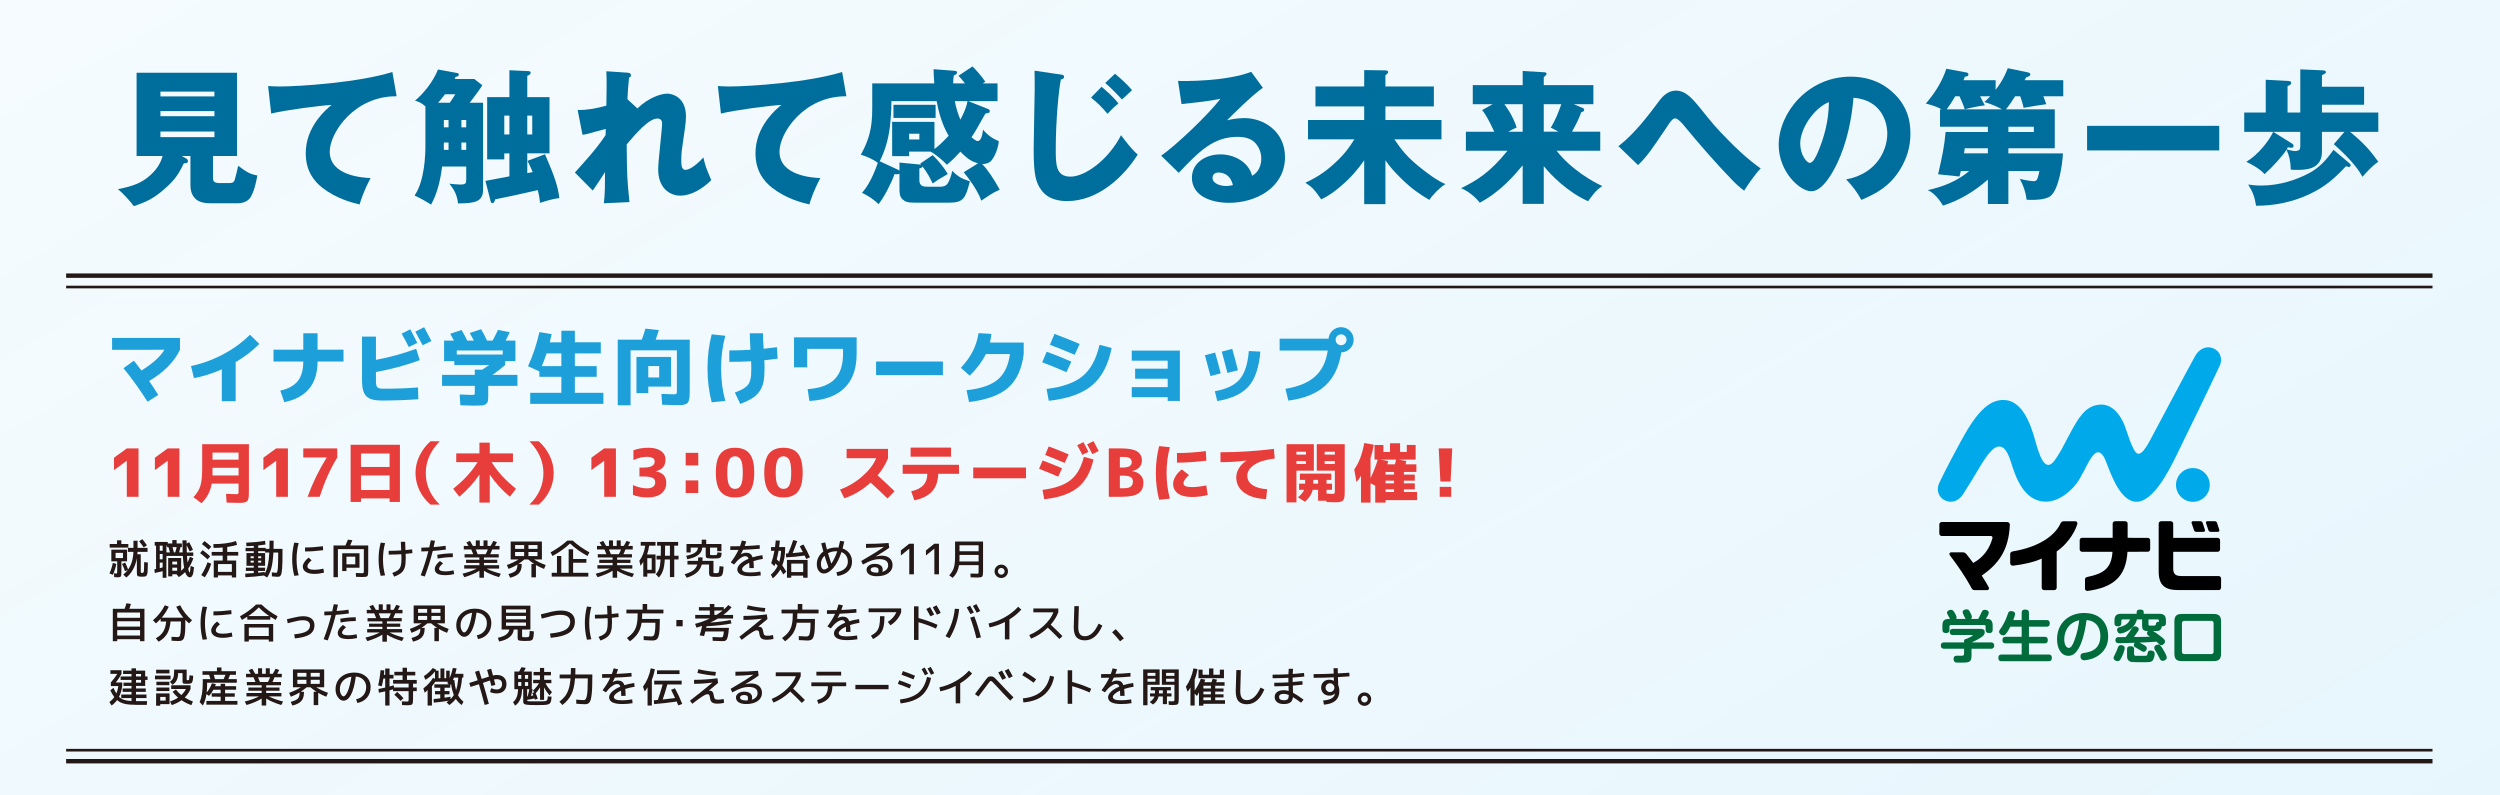 <svg version="1.1" id="indexnew3a" xmlns="http://www.w3.org/2000/svg" xmlns:xlink="http://www.w3.org/1999/xlink" x="0px" y="0px" viewBox="0 0 566 180" style="enable-background:new 0 0 566 180;" xml:space="preserve" preserveAspectRatio="xMinYMid" width="566" height="180">
<style type="text/css">
.st0{opacity:0.15;fill:url(#SVGID_1_);}
.st1{fill:#006E9D;}
.st2{fill:#1D9FD9;}
.st3{fill:#231815;}
.st4{fill:#E73D3B;}
.st5{fill:none;stroke:#231815;stroke-width:0.6;stroke-miterlimit:10;}
.st6{fill:none;stroke:#231815;stroke-miterlimit:10;}
.st7{fill:#00AAEA;}
.st8{fill:#006C3B;}
.st9{fill:none;}
</style>
<linearGradient id="SVGID_1_" gradientUnits="userSpaceOnUse" x1="505.304" y1="735.043" x2="-91.629" y2="-298.877">
<stop  offset="0" style="stop-color:#009FE8"/>
<stop  offset="1" style="stop-color:#009FE8;stop-opacity:0"/>
</linearGradient>
<rect class="st0" width="566" height="700"/>
<g>
<g>
<path class="st1" d="M48.218,40.254c0,0.199,0.032,0.563,0.165,0.763c0.199,0.364,1.027,0.431,1.16,0.431h2.386 c0.895,0,1.094-0.364,1.226-0.796c0.166-0.529,0.597-2.22,0.763-3.114c2.054,1.491,2.617,1.855,4.341,2.187 c-0.133,0.763-0.563,3.281-1.491,4.871c-0.597,0.994-1.789,1.425-2.982,1.425h-6.063c-1.856,0-2.883-0.397-3.546-1.093 c-0.563-0.563-1.061-1.425-1.061-3.082v-6.527h-1.988l1.094,0.596c0.066,0.066,0.331,0.232,0.331,0.53 c0,0.53-0.53,0.53-0.928,0.53c-1.093,2.253-1.955,3.711-4.341,5.766c-2.485,2.221-4.208,2.982-6.991,3.943 c-0.431-0.663-2.386-2.949-3.612-3.844c3.612-0.762,5.368-1.392,7.39-3.214c1.855-1.69,2.419-3.182,2.75-4.308h-5.897V16.463 h22.73v18.854h-5.434V40.254z M48.549,21.831v-1.094H36.322v1.094H48.549z M36.322,25.145v1.159h12.228v-1.159H36.322z  M36.322,29.783v1.259h12.228v-1.259H36.322z"/>
<path class="st1" d="M89.796,21.798c-9.51-0.1-15.144,8.218-15.144,12.525c0,5.5,7.489,5.897,9.245,5.997 c-1.558,2.949-2.153,4.871-2.485,5.965c-1.689-0.397-5.235-1.293-8.383-3.744c-1.955-1.491-3.811-3.91-3.811-7.82 c0-2.85,0.993-5.401,2.65-7.654c1.259-1.69,2.519-2.751,3.214-3.313c-2.584,0.132-10.702,1.192-13.685,1.955l-0.696-6.23 c0.729,0.033,1.458,0.1,2.519,0.1c4.871,0,18.059-0.928,25.614-3.28L89.796,21.798z"/>
<path class="st1" d="M109.366,23.256v19.716c0,2.75-1.922,3.048-5.666,3.081c-0.231-2.22-1.192-3.512-1.955-4.473 c0.861,0.132,2.319,0.198,2.452,0.198c1.292,0,1.358-0.298,1.358-1.226v-2.85h-5.467c-0.365,2.981-1.027,5.964-2.485,8.615 c-0.53-0.332-2.254-1.392-3.744-2.055c2.353-3.38,2.451-9.609,2.451-11.233v-8.946c-0.928-0.828-1.557-1.061-2.353-1.292 c2.154-1.79,4.242-4.573,5.203-7.059l4.341,0.796c0.165,0.033,0.364,0.065,0.364,0.364c0,0.331-0.199,0.397-0.729,0.53 c-0.132,0.265-0.165,0.364-0.198,0.464h4.439l1.823,1.425c-0.597,0.928-0.796,1.226-2.85,3.943H109.366z M101.844,23.256 c0.431-0.63,1.193-1.823,1.259-1.922h-2.353c-0.231,0.331-0.762,0.994-1.558,1.922H101.844z M100.486,28.823h1.061v-1.656h-1.061 V28.823z M100.486,33.925h1.061v-1.656h-1.061V33.925z M105.555,27.166h-1.093v1.656h1.093V27.166z M105.555,32.269h-1.093v1.656 h1.093V32.269z M124.41,21.996v12.725h-5.036v4.474l1.226-0.232c-0.331-0.795-0.597-1.392-1.16-2.552l3.943-1.491 c2.254,5.137,2.982,7.522,3.247,9.941c-0.629,0.066-1.623,0.165-4.373,1.061c-0.033-0.497-0.1-1.193-0.497-2.883 c-5.534,1.259-5.898,1.325-9.643,2.087c-0.166,0.464-0.266,0.861-0.63,0.861c-0.166,0-0.364-0.198-0.397-0.364l-1.193-4.672 c1.227-0.232,1.657-0.331,5.435-1.027v-5.202h-1.16v1.358h-3.877V21.996h5.037V15.9l4.308,0.199 c0.364,0.032,0.497,0.132,0.497,0.397c0,0.298-0.265,0.431-0.762,0.695v4.805H124.41z M115.331,30.447v-4.274h-1.16v4.274H115.331 z M119.373,26.172v4.274h1.126v-4.274H119.373z"/>
<path class="st1" d="M144.301,24.548c2.552-2.452,5.335-3.347,6.793-3.347c0.961,0,4.208,0.663,4.208,5.169 c0,1.392-0.364,3.646-0.662,5.666c-0.232,1.491-0.397,2.651-0.397,4.109c0,1.027,0,2.319,0.928,2.319 c0.662,0,2.087-0.63,4.075-2.816c0.464,1.988,0.563,2.253,1.79,5.136c-2.088,2.055-4.606,3.513-7.025,3.513 c-2.253,0-5.003-1.591-5.003-5.998c0-1.656,0.928-9.41,0.895-10.371c0-1.094-0.928-1.094-1.061-1.094 c-1.988,0-5.004,3.546-6.959,5.865c0.066,6.859,0.066,7.621,0.63,13.056l-5.799,0.265c0.266-1.955,0.266-4.705,0.266-7.058 c-0.432,0.663-2.354,3.645-2.784,4.175l-4.042-4.075c2.452-2.718,4.937-5.435,6.958-8.483l0.033-1.392 c-0.331,0.1-1.822,0.497-2.12,0.563c-2.254,0.63-2.452,0.696-3.148,0.763l-1.094-5.601c2.386,0,4.209-0.364,6.495-0.994 c0.066-1.855,0.1-6.561,0-7.787l4.904,0.332c0.563,0.066,0.662,0.331,0.662,0.563c0,0.397-0.198,0.464-0.431,0.529 c-0.198,2.055-0.298,3.38-0.364,4.904L144.301,24.548z"/>
<path class="st1" d="M191.62,21.798c-9.51-0.1-15.144,8.218-15.144,12.525c0,5.5,7.489,5.897,9.245,5.997 c-1.558,2.949-2.153,4.871-2.485,5.965c-1.689-0.397-5.235-1.293-8.383-3.744c-1.955-1.491-3.811-3.91-3.811-7.82 c0-2.85,0.993-5.401,2.65-7.654c1.259-1.69,2.519-2.751,3.214-3.313c-2.584,0.132-10.702,1.192-13.685,1.955l-0.696-6.23 c0.729,0.033,1.458,0.1,2.519,0.1c4.871,0,18.059-0.928,25.614-3.28L191.62,21.798z"/>
<path class="st1" d="M211.16,35.118c1.093,1.027,2.584,2.816,3.412,4.274c-0.364,0.232-1.922,1.127-2.22,1.325 c-0.497,0.365-0.861,0.597-1.192,0.829c-0.696-1.458-1.26-2.519-2.32-3.877c-0.066,0.331-0.397,0.397-0.695,0.464v2.684 c0,1.392,1.027,1.458,1.922,1.458h2.816c1.094,0,1.524-0.53,1.624-0.663c0.431-0.596,0.928-2.054,1.093-2.948 c1.26,1.325,2.121,1.789,3.977,2.386c-0.961,3.811-1.425,4.838-4.705,4.838h-7.588c-1.889,0-2.32-0.232-2.883-0.696 c-0.729-0.663-0.763-1.425-0.763-2.717v-3.182c-0.231,0.232-0.828,0.166-1.126,0.133c-0.696,2.021-2.387,5.302-3.612,6.793 c-1.259-1.259-2.552-1.988-3.744-2.552c0.729-0.861,2.12-2.551,3.578-6.793c-0.994-0.795-2.551-1.458-3.844-1.855 c2.585-4.639,2.585-7.654,2.585-11.631v-4.506h14.05c-0.133-1.591-0.133-2.353-0.166-3.215l4.771,0.365 c0.266,0,0.53,0.066,0.53,0.397c0,0.298-0.133,0.364-0.729,0.695c-0.066,0.597-0.133,0.961-0.133,1.757h2.684 c-0.861-1.127-1.159-1.392-1.491-1.724l3.182-2.12c0.762,0.762,1.955,2.054,2.916,3.479c-0.266,0.133-0.299,0.166-0.597,0.365 h3.347v4.009h-6.627l4.572,1.823c0.166,0.065,0.299,0.231,0.299,0.431c0,0.397-0.232,0.431-0.994,0.563 c-0.199,0.331-0.365,0.629-1.855,3.28c-0.398,0.729-0.961,1.59-1.293,2.087c0.397,0.332,1.027,0.862,1.425,0.862 c0.829,0,1.094-1.724,1.193-2.585c1.061,1.292,2.22,2.055,3.578,2.618c-0.231,2.054-1.192,4.042-1.987,4.672 c-0.299,0.198-0.896,0.53-1.79,0.497c1.193,1.192,2.585,3.28,3.977,5.799c-0.464,0.231-1.193,0.53-2.021,1.061 c-1.623,1.093-1.789,1.192-2.153,1.425c-0.796-2.32-2.85-5.07-3.977-6.429l3.247-2.021c-1.226-0.331-2.253-0.828-4.009-2.65 c-0.862,0.961-1.524,1.689-3.049,2.981c-0.828-0.961-2.85-2.584-3.711-2.981h-4.838v1.026h-3.844v-7.753h9.576v6.13 c0.662-0.464,1.392-1.061,3.214-2.982c-1.591-2.717-2.319-5.699-2.717-7.854h-10.239c0.033,2.32-0.266,5.004-0.331,5.7 c-0.332,2.75-1.061,5.467-2.32,7.919l4.076,1.889c0.265,0.1,0.298,0.166,0.397,0.266v-1.856l4.507,0.432 c0.066,0,0.298,0.033,0.397,0.033c-0.1-0.1-0.1-0.1-0.199-0.232L211.16,35.118z M211.822,23.72v2.981h-9.543V23.72H211.822z  M205.825,30.281v1.292h2.319v-1.292H205.825z M216.163,22.891c0.266,1.458,0.729,2.883,1.26,4.209 c0.431-0.796,1.358-2.585,1.623-4.209H216.163z"/>
<path class="st1" d="M240.282,16.894c0.299,0.033,0.63,0.133,0.63,0.497c0,0.397-0.397,0.563-0.729,0.597 c-0.497,2.353-1.16,9.377-1.16,15.739c0,3.513,0,6.263,3.347,6.263c3.313,0,8.582-3.811,11.432-9.378 c1.16,1.558,2.552,3.347,3.777,4.374c-3.247,5.202-9.112,10.537-15.937,10.537c-1.094,0-4.076-0.066-5.832-2.419 c-1.293-1.723-1.79-3.479-1.79-9.377c0-2.121,0.232-11.465,0.232-13.387c0-1.855,0-3.115-0.033-4.341L240.282,16.894z  M249.394,19.644c0.597,0.497,2.618,2.188,3.811,3.777c-0.695,0.563-1.358,1.127-2.451,2.353 c-1.425-1.656-2.221-2.451-3.745-3.678L249.394,19.644z M252.443,16.695c1.358,1.16,2.684,2.319,3.844,3.712 c-0.663,0.662-1.922,1.789-2.286,2.12c-0.729-0.828-2.651-2.816-3.777-3.744L252.443,16.695z"/>
<path class="st1" d="M285.92,19.876c-2.22,1.458-7.356,6.561-8.118,7.355c0.563-0.132,2.153-0.497,3.91-0.497 c4.44,0,9.212,3.049,9.212,8.814c0,6.959-6.628,10.372-12.658,10.372c-4.142,0-8.417-1.591-8.417-5.7 c0-3.28,3.016-5.269,6.462-5.269c3.147,0,6.396,1.757,7.157,4.838c2.088-1.093,2.088-3.578,2.088-3.877 c0-1.292-0.464-2.584-1.425-3.611c-1.061-1.127-2.816-1.325-3.91-1.325c-5.567,0-8.781,3.347-13.354,8.151l-3.977-3.877 c3.413-2.353,10.901-9.543,13.42-12.89c-2.22,0.496-5.865,0.895-8.814,1.192l-0.795-5.235c1.425,0.066,10.901,0.133,16.568-2.055 L285.92,19.876z M275.914,39.062c-0.928,0-1.392,0.464-1.392,1.226c0,1.325,1.889,1.822,3.015,1.822 c0.696,0,1.293-0.132,1.591-0.198C278.497,39.095,276.245,39.062,275.914,39.062z"/>
<path class="st1" d="M313.659,46.219h-4.805v-9.908c-1.458,2.021-2.883,3.812-5.368,5.898c-1.027,0.895-2.685,2.188-4.374,2.916 c-1.491-2.187-2.055-2.783-3.579-3.744c2.287-1.094,4.274-2.22,6.793-4.573c2.253-2.087,3.28-3.645,4.308-5.269h-10.504v-4.373 h12.725v-3.082H297.82v-4.507h11.034v-3.711l4.805,0.066c0.132,0,0.629,0.066,0.629,0.364c0,0.199-0.231,0.431-0.629,0.763v2.518 h10.968v4.507h-10.968v3.082h12.69v4.373h-10.67c1.558,2.287,2.883,4.143,6.661,7.025c1.557,1.192,3.114,2.353,4.903,3.114 c-1.226,0.729-2.85,2.386-3.645,3.579c-2.121-1.259-4.043-2.519-6.528-5.004c-1.523-1.524-2.451-2.551-3.412-3.976V46.219z"/>
<path class="st1" d="M349.505,46.153h-4.771v-8.715c-1.922,2.286-5.07,5.998-9.709,8.45c-1.027-1.326-2.816-2.751-4.241-3.281 c3.479-1.689,6.594-3.578,10.504-8.482h-9.411v-4.308h6.429c-1.325-2.783-1.922-3.844-2.75-4.904l2.386-1.325h-4.507V19.28h11.3 v-3.214l4.937,0.298c0.332,0,0.464,0.133,0.464,0.364c0,0.166-0.033,0.232-0.198,0.332c-0.166,0.165-0.266,0.265-0.431,0.431 v1.789h11.232v4.308h-4.44l2.021,0.861c0.199,0.066,0.332,0.199,0.332,0.397c0,0.431-0.432,0.497-0.663,0.563 c-0.497,1.458-1.094,2.585-2.088,4.407h6.396v4.308h-9.874c3.181,4.208,8.516,7.224,10.338,7.985 c-1.425,1.027-1.591,1.227-3.214,3.446c-4.705-2.087-8.55-6.063-10.04-7.952V46.153z M344.734,29.817v-6.229h-4.143 c0.299,0.397,1.855,2.452,2.783,5.269c-0.596,0.265-1.126,0.53-1.922,0.961H344.734z M349.505,23.587v6.229h3.347 c-1.094-0.597-1.227-0.663-1.757-0.895c1.061-1.789,1.657-3.247,2.386-5.335H349.505z"/>
<path class="st1" d="M366.411,33.097c3.678-2.816,6.892-7.124,9.245-10.271c0.695-0.961,1.987-2.32,3.744-2.32 c2.021,0,3.446,1.392,5.633,4.109c2.65,3.313,3.513,4.341,6.13,6.991c1.425,1.491,4.374,4.374,7.456,6.528 c-1.193,1.192-3.082,3.943-3.744,5.036c-0.961-0.729-1.89-1.524-2.718-2.419c-3.877-4.009-7.555-8.251-11.101-12.559 c-0.298-0.331-1.192-1.392-1.822-1.392c-0.563,0-1.16,0.895-1.591,1.558c-3.91,5.799-4.738,7.024-6.793,9.013L366.411,33.097z"/>
<path class="st1" d="M417.973,40.619c7.19-1.359,9.311-6.926,9.311-10.372c0-2.684-1.392-7.621-7.654-8.118 c-0.431,5.069-1.491,10.106-3.645,14.745c-0.961,2.021-3.28,6.429-5.898,6.429c-2.585,0-7.39-4.374-7.39-10.504 c0-7.124,6.495-15.441,16.271-15.441c4.639,0,7.853,1.789,10.073,4.043c2.684,2.75,3.479,5.666,3.479,8.813 c0,3.182-0.861,5.732-2.353,8.185c-2.419,3.844-5.235,5.335-8.748,6.859C420.326,43.336,419.596,42.342,417.973,40.619z  M407.568,32.467c0,2.552,1.458,4.407,2.154,4.407c0.795,0,1.425-1.458,1.822-2.353c1.491-3.479,2.485-7.257,2.519-11.398 C410.716,24.415,407.568,29.12,407.568,32.467z"/>
<path class="st1" d="M443.925,38.73c-0.066,0.199-0.265,1.061-0.298,1.227l-4.838-0.497c0.928-4.043,1.425-6.362,1.689-9.576 h9.576V28.69H439.22v-3.942h0.397c-1.591-0.829-2.816-1.094-3.611-1.293c2.518-2.916,3.876-5.566,4.639-7.886l4.507,0.828 c0.198,0.033,0.496,0.1,0.496,0.431c0,0.431-0.331,0.464-0.828,0.563c-0.1,0.298-0.1,0.331-0.298,0.762h7.29v2.188 c1.756-2.319,2.353-3.877,2.75-4.904l4.738,0.994c0.232,0.066,0.364,0.231,0.364,0.431c0,0.364-0.562,0.53-0.961,0.663 c-0.165,0.298-0.165,0.331-0.331,0.629h8.748v3.646h-4.507c0.033,0.099,0.332,0.828,0.663,1.789 c-1.458,0.199-3.777,0.563-5.136,0.828c-0.199-0.994-0.53-1.988-0.763-2.617h-1.16c-1.325,2.054-1.789,2.617-2.087,2.949h11.067 v8.813h-10.504v1.16h12.359c-0.166,2.949-0.994,8.052-2.75,9.609c-1.26,1.094-4.706,0.928-5.468,0.895 c-0.231-1.822-0.795-3.347-1.558-4.738c1.524,0.397,2.883,0.53,3.148,0.53c0.265,0,0.597,0,0.861-0.597 c0.199-0.563,0.298-1.027,0.431-1.69h-7.024v7.456h-4.64v-5.534c-2.949,2.618-6.395,4.706-10.173,5.898 c-0.364-0.629-1.656-2.75-3.445-3.512c3.413-0.729,6.727-2.055,9.377-4.309H443.925z M448.299,21.798 c0.133,0.298,0.895,1.723,1.061,2.054c-1.392,0.133-3.977,0.729-4.54,0.896c-0.331-1.127-0.994-2.485-1.192-2.949h-0.961 c-0.796,1.325-1.227,1.988-1.922,2.949h12.492c-0.497-0.299-2.055-1.094-3.977-1.657c0.53-0.464,0.828-0.762,1.325-1.292H448.299z  M450.055,33.561h-5.235c-0.033,0.166-0.133,0.994-0.165,1.16h5.4V33.561z M454.695,29.883h5.766V28.69h-5.766V29.883z"/>
<path class="st1" d="M502.436,28.491v5.566h-29.922v-5.566H502.436z"/>
<path class="st1" d="M538.448,25.476v4.374h-6.396c2.982,2.452,4.474,4.075,6.396,6.76c-1.325,0.861-2.949,2.684-3.579,3.413 c-0.795-1.392-2.054-3.413-6.494-7.39l2.419-2.783h-5.104v4.507c0,4.108-3.844,4.108-5.798,4.108c-0.563,0-0.961-0.033-1.26-0.066 c-0.066-2.055-0.331-3.049-0.961-4.506c-0.928,1.457-3.049,3.777-4.971,5.533c-0.993-1.192-3.28-2.419-4.142-2.783 c2.684-1.591,5.136-4.738,6.097-6.793h-6.561v-4.374h4.871v-7.423l5.004,0.266c0.265,0.033,0.762,0.033,0.762,0.464 c0,0.364-0.497,0.597-0.828,0.729v5.965h2.883V15.7l5.169,0.232c0.1,0,0.63,0.033,0.63,0.397c0,0.232-0.1,0.298-0.896,0.696v2.617 h9.544v4.076h-9.544v1.756H538.448z M531.854,36.907c0.265,0.232,0.331,0.365,0.331,0.53c0,0.232-0.133,0.364-0.431,0.364 c-0.133,0-0.199-0.033-0.63-0.165c-2.419,2.584-4.639,4.639-8.35,6.362c-3.745,1.756-7.854,2.584-11.996,2.584 c-0.331-1.955-0.695-3.049-1.789-4.805c0.696,0.1,1.624,0.232,2.949,0.232c4.274,0,8.052-1.359,10.67-2.718 c2.386-1.226,3.977-2.949,5.699-5.368L531.854,36.907z M514.656,29.85l4.308,2.684c0.133,0.1,0.299,0.199,0.299,0.497 c0,0.066-0.033,0.431-0.497,0.431c-0.331,0-0.63-0.099-0.795-0.132c-0.133,0.298-0.166,0.364-0.266,0.497 c1.358,0.331,1.491,0.364,1.855,0.364c1.061,0,1.227-0.397,1.227-1.127V29.85H514.656z"/>
</g>
</g>
<g>
<path class="st2" d="M25.378,79.188v-2.679h15.371v2.679c-1.305,2.736-3.636,5.092-6.992,7.068c0.607,0.874,1.298,1.925,2.07,3.153
l-2.432,1.539c-1.685-2.685-3.496-5.212-5.434-7.581l2.337-1.71c0.291,0.355,0.867,1.096,1.729,2.224
c2.546-1.57,4.275-3.136,5.188-4.693H25.378z"/>
<path class="st2" d="M43.246,82.874c2.546-0.545,4.975-1.432,7.286-2.66s4.329-2.704,6.052-4.428l2.128,2.071
c-1.494,1.521-3.28,2.895-5.357,4.123v8.854h-3.136v-7.221c-2.077,0.925-4.18,1.59-6.308,1.995L43.246,82.874z"/>
<path class="st2" d="M61.921,79.169h6.745v-3.725h3.229v3.725h5.871v2.679h-5.871c0,2.571-0.64,4.626-1.919,6.165
s-3.154,2.55-5.624,3.031l-0.893-2.604c1.824-0.418,3.147-1.146,3.971-2.185c0.823-1.039,1.235-2.508,1.235-4.408h-6.745V79.169z"
/>
<path class="st2" d="M81.962,76.204h3.153v5.264c3.104-0.57,6.138-1.406,9.102-2.508l0.816,2.584
c-3.229,1.178-6.535,2.07-9.918,2.679v2.109c0,0.696,0.108,1.149,0.323,1.358c0.216,0.209,0.665,0.313,1.35,0.313
c2.799,0,5.415-0.096,7.847-0.285l0.076,2.66c-2.762,0.202-5.536,0.304-8.322,0.304c-1.646,0-2.796-0.323-3.448-0.969
c-0.652-0.646-0.979-1.824-0.979-3.534V76.204z M94.483,77.63l-1.938,0.931c-0.494-1-1.033-2.008-1.615-3.021l1.957-0.988
C93.331,75.363,93.863,76.389,94.483,77.63z M97.675,77.212l-1.995,0.949c-0.57-1.102-1.121-2.128-1.653-3.077l1.995-1.008
C96.478,74.901,97.029,75.946,97.675,77.212z"/>
<path class="st2" d="M107.493,88.859v-1.501h-7.41v-2.489h7.41v-1.178h1.691c0.354-0.228,0.886-0.582,1.596-1.063h-7.923v-0.874
h-2.318v-4.637h2.242c-0.38-0.709-0.665-1.229-0.855-1.558l2.565-0.855c0.456,0.748,0.887,1.552,1.292,2.413h1.501
c-0.316-0.633-0.627-1.209-0.931-1.729l2.564-0.855c0.481,0.798,0.932,1.66,1.35,2.584h1.254c0.494-0.898,0.899-1.71,1.216-2.432
l2.66,0.532c-0.241,0.545-0.551,1.178-0.932,1.899h2.224v4.637h-2.318v0.874c-0.899,0.785-1.855,1.532-2.869,2.241h5.644v2.489
h-6.612v1.995c0,0.634-0.022,1.093-0.066,1.378c-0.045,0.284-0.19,0.525-0.438,0.722c-0.246,0.196-0.557,0.311-0.931,0.342
s-0.966,0.048-1.776,0.048c-0.316,0-1.349-0.032-3.097-0.096l-0.152-2.432c1.583,0.063,2.495,0.095,2.736,0.095
c0.342,0,0.541-0.024,0.599-0.075C107.464,89.283,107.493,89.125,107.493,88.859z M113.82,79.34h-10.412v0.931h10.412V79.34z"/>
<path class="st2" d="M127.088,74.875h3.06v2.621h5.871v2.509h-5.871v2.888h4.939v2.413h-4.939v3.629h6.46v2.508h-16.568v-2.508
h7.049v-3.629h-4.978V84.09l-2.565-1.179c1.09-2.368,1.951-4.946,2.584-7.732l2.755,0.475c-0.063,0.355-0.202,0.97-0.418,1.843
h2.622V74.875z M122.662,82.893h4.427v-2.888h-3.344C123.415,81.019,123.054,81.981,122.662,82.893z"/>
<path class="st2" d="M153.25,88.517v-9.196h-10.488v12.426h-2.907V76.907h5.453c0.316-0.861,0.589-1.697,0.817-2.508l3.04,0.342
c-0.216,0.697-0.456,1.419-0.723,2.166h7.715v11.438c0,0.57-0.01,1.02-0.029,1.349c-0.019,0.33-0.069,0.634-0.151,0.912
c-0.083,0.278-0.178,0.481-0.285,0.608c-0.107,0.126-0.292,0.234-0.551,0.322c-0.26,0.089-0.529,0.143-0.808,0.162
c-0.279,0.019-0.672,0.028-1.178,0.028c-0.482,0-1.565-0.032-3.249-0.095l-0.152-2.451c1.621,0.063,2.533,0.095,2.736,0.095
c0.354,0,0.569-0.038,0.646-0.114C153.212,89.087,153.25,88.871,153.25,88.517z M146.771,87.529v1.482h-2.679v-8.208h7.828v6.726
H146.771z M146.771,85.458h2.471v-2.584h-2.471V85.458z"/>
<path class="st2" d="M164.206,76.015c-0.634,2.306-0.95,4.763-0.95,7.372s0.316,5.066,0.95,7.372l-3.078,0.323
c-0.634-2.42-0.95-4.984-0.95-7.695s0.316-5.275,0.95-7.695L164.206,76.015z M169.753,75.445h2.983c0,0.748,0.05,1.919,0.151,3.516
c0.634-0.063,1.635-0.184,3.002-0.361l0.171,2.603c-1.343,0.178-2.35,0.298-3.021,0.361c0,0.051,0.01,0.275,0.028,0.675
c0.02,0.398,0.028,0.7,0.028,0.902c0,1.305-0.072,2.369-0.218,3.192c-0.146,0.823-0.438,1.555-0.874,2.194
c-0.438,0.64-0.991,1.175-1.663,1.605c-0.671,0.431-1.583,0.874-2.735,1.33l-1.235-2.584c0.595-0.241,1.073-0.447,1.435-0.618
c0.36-0.171,0.693-0.376,0.997-0.617c0.305-0.24,0.529-0.475,0.675-0.703c0.146-0.228,0.272-0.538,0.38-0.931
s0.174-0.801,0.199-1.226s0.038-0.972,0.038-1.644c0-0.316-0.013-0.767-0.038-1.349c-1.507,0.088-3.153,0.133-4.939,0.133V79.34
c1.494,0,3.09-0.051,4.788-0.152C169.804,77.541,169.753,76.293,169.753,75.445z"/>
<path class="st2" d="M179.768,76.376h14.175v3.742c0,3.319-0.903,5.878-2.708,7.677s-4.468,2.793-7.989,2.982l-0.399-2.679
c2.762-0.19,4.788-0.928,6.08-2.214c1.292-1.285,1.938-3.207,1.938-5.767v-1.14h-8.113v4.18h-2.983V76.376z"/>
<path class="st2" d="M198.347,84.926v-3.078h15.123v3.078H198.347z"/>
<path class="st2" d="M219.397,91.025l-0.57-2.679c3.204-0.342,5.561-1.149,7.068-2.423c1.507-1.272,2.425-3.194,2.755-5.767h-5.453
c-0.785,1.635-2.002,3.269-3.648,4.902l-2.014-1.786c1.165-1.241,2.064-2.485,2.698-3.733c0.633-1.247,1.07-2.619,1.311-4.113
l2.907,0.171c-0.089,0.772-0.196,1.425-0.323,1.957h7.639v2.603c-0.432,3.382-1.59,5.912-3.478,7.591
S223.437,90.518,219.397,91.025z"/>
<path class="st2" d="M235.957,82.019l1.007-2.394c1.697,0.62,3.559,1.367,5.586,2.241l-1.103,2.395
C239.269,83.324,237.439,82.576,235.957,82.019z M251.67,78.788c-0.748,3.788-2.227,6.609-4.437,8.465
c-2.211,1.855-5.476,3.018-9.795,3.486l-0.494-2.679c3.674-0.456,6.406-1.435,8.199-2.936c1.792-1.501,3.056-3.854,3.79-7.059
L251.67,78.788z M238.731,75.597c1.938,0.722,3.838,1.481,5.7,2.28l-1.121,2.45c-1.824-0.785-3.692-1.545-5.604-2.279
L238.731,75.597z"/>
<path class="st2" d="M256.232,79.378h10.888v11.399h-2.755v-0.854h-8.133v-2.28h8.133v-1.9h-7.372v-2.279h7.372v-1.806h-8.133
V79.378z"/>
<path class="st2" d="M272.797,80.423l2.3-0.608c0.392,1.343,0.816,2.914,1.272,4.712l-2.318,0.608
C273.709,83.767,273.291,82.197,272.797,80.423z M285.337,79.606c-0.291,3.572-1.175,6.194-2.65,7.866s-3.841,2.78-7.097,3.325
l-0.551-2.224c2.622-0.468,4.5-1.371,5.634-2.707s1.82-3.468,2.062-6.394L285.337,79.606z M276.617,79.606l2.356-0.627
c0.455,1.571,0.886,3.186,1.292,4.845l-2.375,0.608C277.434,82.646,277.009,81.037,276.617,79.606z"/>
<path class="st2" d="M289.71,79.359V76.68h11.077c0.062-0.734,0.367-1.353,0.911-1.853c0.545-0.5,1.185-0.751,1.919-0.751
c0.786,0,1.457,0.279,2.015,0.836c0.557,0.558,0.836,1.229,0.836,2.015c0,0.772-0.272,1.435-0.817,1.985s-1.203,0.839-1.976,0.864
c-0.52,3.281-1.738,5.799-3.657,7.553c-1.919,1.755-4.696,2.879-8.332,3.372l-0.665-2.679c2.913-0.456,5.149-1.384,6.707-2.783
c1.559-1.399,2.515-3.36,2.869-5.881H289.71z M304.492,76.053c-0.24-0.24-0.531-0.361-0.874-0.361
c-0.342,0-0.633,0.121-0.873,0.361c-0.241,0.24-0.361,0.532-0.361,0.874s0.12,0.634,0.361,0.874c0.24,0.24,0.531,0.36,0.873,0.36
c0.343,0,0.634-0.12,0.874-0.36c0.241-0.24,0.361-0.532,0.361-0.874S304.733,76.293,304.492,76.053z"/>
</g>
<g>
<g>
<path class="st3" d="M26.338,127.654c-0.165,0.881-0.425,1.707-0.779,2.479l-0.779-0.313c0.336-0.709,0.589-1.498,0.761-2.365 L26.338,127.654z M29.055,123.16v0.816h-4.218v-0.816h1.652v-0.836h0.979v0.836H29.055z M26.167,127.093h-0.96v-2.65h3.562v2.65 h-1.282v2.289c0,0.603-0.043,0.973-0.129,1.112c-0.085,0.139-0.312,0.209-0.679,0.209c-0.146,0-0.418-0.017-0.817-0.048 l-0.066-0.854c0.272,0.031,0.456,0.047,0.551,0.047c0.089,0,0.143-0.019,0.162-0.057c0.019-0.038,0.028-0.162,0.028-0.371v-2.327 H26.167z M26.167,126.352h1.672v-1.188h-1.672V126.352z M27.621,127.672l0.722-0.294c0.241,0.462,0.459,0.984,0.656,1.567 c0.747-1.039,1.149-2.375,1.206-4.009H28.96v-0.894h1.254v-1.624h0.931v1.624h2.261v0.894h-2.271 c-0.019,0.354-0.028,0.538-0.028,0.551h0.76v3.914c0,0.152,0.013,0.24,0.038,0.266s0.114,0.038,0.267,0.038 c0.222,0,0.353-0.104,0.394-0.313c0.042-0.209,0.065-0.918,0.071-2.128l0.836,0.086c-0.006,0.52-0.014,0.913-0.023,1.183 s-0.019,0.545-0.028,0.826c-0.01,0.282-0.04,0.479-0.09,0.589c-0.051,0.111-0.097,0.222-0.139,0.333 c-0.041,0.11-0.12,0.179-0.237,0.204s-0.225,0.044-0.323,0.057c-0.098,0.013-0.251,0.02-0.46,0.02 c-0.545,0-0.879-0.05-1.003-0.147c-0.123-0.099-0.185-0.359-0.185-0.784v-3.249c-0.171,0.957-0.464,1.811-0.879,2.561 c-0.415,0.751-0.917,1.351-1.506,1.801l-0.693-0.656c0.398-0.322,0.741-0.671,1.025-1.045l-0.636,0.275 C28.099,128.727,27.873,128.179,27.621,127.672z M31.497,122.542l0.731-0.475c0.38,0.469,0.726,0.935,1.035,1.396l-0.731,0.466 C32.203,123.449,31.858,122.986,31.497,122.542z"/>
<path class="st3" d="M42.902,129.611c0.096,0,0.184-0.497,0.267-1.491l0.75,0.304c-0.095,1.52-0.39,2.28-0.883,2.28 c-0.488,0-0.861-0.39-1.121-1.169c-0.431,0.418-0.902,0.792-1.416,1.121l-0.541-0.646h-0.95v0.465h-0.931v-4.142h2.936v2.897 c0.247-0.216,0.468-0.446,0.665-0.693c-0.127-0.697-0.223-1.587-0.285-2.67h-3.715v4.949h-0.854v-1.491 c-0.59,0.152-1.185,0.285-1.786,0.399l-0.086-0.836c0.057-0.007,0.184-0.032,0.38-0.076v-5.272h-0.304v-0.846h2.954v0.352h1.026 v-0.77h0.979v0.77h1.188v0.817H40.86c-0.082,0.405-0.184,0.807-0.304,1.206h0.798c-0.032-0.899-0.048-1.814-0.048-2.745h0.931 c0,0.088,0.002,0.215,0.005,0.38c0.004,0.164,0.005,0.285,0.005,0.36l0.57-0.322c0.311,0.538,0.599,1.114,0.864,1.729 l-0.731,0.371c-0.228-0.488-0.462-0.957-0.703-1.406c0.007,0.437,0.022,0.981,0.048,1.634h1.463v0.798h-1.425 c0.013,0.285,0.051,0.782,0.114,1.491c0.184-0.354,0.37-0.794,0.56-1.32l0.77,0.371c-0.354,0.956-0.74,1.726-1.158,2.309 C42.718,129.313,42.814,129.611,42.902,129.611z M36.823,123.54h-0.656v1.14h0.656V123.54z M36.166,126.627h0.656v-1.206h-0.656 V126.627z M36.823,128.461v-1.083h-0.656v1.254L36.823,128.461z M38.475,125.07c-0.082-0.323-0.193-0.726-0.332-1.206H37.82 v-0.323h-0.143v1.529H38.475z M39.007,127.796H40.1v-0.655h-1.093V127.796z M39.007,128.518v0.693H40.1v-0.693H39.007z  M39.663,125.07c0.12-0.336,0.231-0.737,0.333-1.206h-0.94c0.107,0.367,0.212,0.769,0.313,1.206H39.663z"/>
<path class="st3" d="M46.991,126.647c-0.52-0.487-1.083-0.963-1.691-1.425l0.57-0.675c0.64,0.469,1.206,0.935,1.7,1.396 L46.991,126.647z M47.817,127.625c-0.342,1.14-0.826,2.169-1.454,3.087l-0.798-0.522c0.576-0.867,1.049-1.833,1.416-2.897 L47.817,127.625z M45.717,123.179l0.57-0.684c0.582,0.424,1.096,0.845,1.539,1.264l-0.58,0.693 C46.797,124.028,46.288,123.604,45.717,123.179z M48.301,123.189c1.982,0,3.692-0.231,5.13-0.693l0.237,0.854 c-0.576,0.19-1.317,0.352-2.223,0.484v1.121h2.489v0.836h-2.489v1.121h2.023v3.819h-0.979v-0.466h-3.145v0.466h-0.95v-3.819h2.023 v-1.121h-2.488v-0.836h2.488v-0.997c-0.658,0.057-1.349,0.085-2.07,0.085L48.301,123.189z M52.491,129.468v-1.767h-3.145v1.767 H52.491z"/>
<path class="st3" d="M55.598,124.043h1.853v-0.456c-0.558,0.045-1.111,0.073-1.662,0.086l-0.048-0.808 c1.444-0.051,2.862-0.189,4.256-0.418l0.114,0.836c-0.526,0.089-1.08,0.161-1.663,0.219v0.541h1.691v0.219h0.854 c0.02-0.558,0.029-1.178,0.029-1.862h0.931c0,0.672-0.01,1.292-0.028,1.862h2.033v0.599c0,0.931-0.005,1.699-0.015,2.304 s-0.035,1.131-0.076,1.577s-0.084,0.783-0.128,1.012c-0.045,0.228-0.116,0.41-0.214,0.546c-0.099,0.137-0.198,0.219-0.299,0.247 c-0.102,0.028-0.241,0.043-0.418,0.043c-0.285,0-0.703-0.032-1.255-0.095l-0.019-0.902c0.405,0.057,0.737,0.085,0.997,0.085 c0.063,0,0.116-0.022,0.157-0.066s0.082-0.147,0.123-0.309c0.041-0.162,0.073-0.393,0.096-0.693 c0.021-0.301,0.039-0.711,0.052-1.23s0.02-1.156,0.02-1.909v-0.371h-1.083c-0.076,1.444-0.224,2.588-0.442,3.43 c-0.218,0.843-0.543,1.583-0.974,2.223l-0.741-0.456c-1.418,0.203-2.812,0.333-4.18,0.39l-0.048-0.816 c0.729-0.032,1.375-0.073,1.938-0.124v-0.484h-1.786v-0.741h1.786V128.1h-0.713h-0.931v-2.888h1.644v-0.418h-1.853V124.043z  M56.738,126.38h0.713v-0.446h-0.713V126.38z M56.738,126.932v0.446h0.713v-0.446H56.738z M58.448,129.658 c0.443-0.045,0.938-0.099,1.482-0.162l0.028,0.323c0.291-0.52,0.518-1.144,0.68-1.871c0.161-0.729,0.271-1.679,0.327-2.851h-0.95 v-0.304h-1.567v0.418h1.567v2.888h-1.567v0.418h1.567v0.741h-1.567V129.658z M58.448,126.38h0.685v-0.446h-0.685V126.38z  M58.448,127.378h0.685v-0.446h-0.685V127.378z"/>
<path class="st3" d="M66.622,122.847l0.998,0.113c-0.317,1.146-0.476,2.362-0.476,3.648s0.158,2.502,0.476,3.647l-0.998,0.114 c-0.316-1.209-0.475-2.464-0.475-3.762S66.305,124.056,66.622,122.847z M73.215,128.746l0.143,0.902 c-0.761,0.189-1.495,0.285-2.204,0.285c-0.805,0-1.439-0.15-1.905-0.451c-0.465-0.301-0.698-0.714-0.698-1.24 c0-0.291,0.119-0.619,0.356-0.983s0.559-0.704,0.964-1.021l0.675,0.617c-0.634,0.532-0.95,0.988-0.95,1.368 c0,0.24,0.133,0.431,0.399,0.569c0.266,0.14,0.652,0.209,1.159,0.209C71.799,129.002,72.487,128.917,73.215,128.746z  M69.063,123.949c1.293,0,2.639-0.095,4.038-0.285l0.057,0.902c-1.419,0.19-2.783,0.285-4.095,0.285V123.949z"/>
<path class="st3" d="M82.371,129.287v-4.959h-5.871v6.355h-0.997v-7.191h2.707c0.19-0.411,0.377-0.852,0.561-1.32l1.007,0.133 c-0.171,0.45-0.339,0.846-0.503,1.188h4.094v5.795c0,0.614-0.064,0.993-0.194,1.136s-0.477,0.214-1.04,0.214 c-0.184,0-0.697-0.017-1.539-0.048l-0.038-0.864c0.823,0.031,1.264,0.047,1.32,0.047c0.234,0,0.375-0.021,0.423-0.066 C82.347,129.661,82.371,129.522,82.371,129.287z M78.438,128.537v0.75h-0.96v-4.027h3.914v3.277H78.438z M78.438,127.768h1.994 v-1.738h-1.994V127.768z"/>
<path class="st3" d="M86.188,122.847l0.998,0.113c-0.317,1.146-0.476,2.362-0.476,3.648s0.158,2.502,0.476,3.647l-0.998,0.114 c-0.316-1.209-0.475-2.464-0.475-3.762S85.872,124.056,86.188,122.847z M90.748,122.666h0.979c0,0.513,0.021,1.137,0.066,1.871 c0.658-0.063,1.162-0.117,1.511-0.161l0.066,0.854c-0.33,0.045-0.843,0.099-1.539,0.162c0.019,0.354,0.028,0.696,0.028,1.025 c0,0.874-0.074,1.557-0.224,2.048c-0.148,0.49-0.403,0.893-0.765,1.206c-0.36,0.313-0.902,0.606-1.624,0.879l-0.438-0.826 c0.614-0.229,1.062-0.459,1.34-0.693s0.472-0.542,0.579-0.922c0.108-0.38,0.162-0.943,0.162-1.691c0-0.316-0.01-0.63-0.028-0.94 c-0.932,0.058-1.888,0.086-2.869,0.086v-0.855c1.007,0,1.95-0.031,2.831-0.095C90.774,123.752,90.748,123.103,90.748,122.666z"/>
<path class="st3" d="M97.53,122.324l0.95,0.095c-0.063,0.329-0.165,0.811-0.305,1.444c1.026-0.083,1.926-0.181,2.698-0.295 l0.086,0.854c-0.925,0.127-1.919,0.231-2.983,0.314c-0.462,1.887-1.063,3.815-1.805,5.785l-0.922-0.275 c0.722-1.906,1.299-3.725,1.729-5.453c-0.539,0.025-1.067,0.044-1.587,0.057v-0.854c0.659-0.013,1.257-0.035,1.796-0.066 C97.239,123.708,97.352,123.173,97.53,122.324z M98.432,128.841c0-0.583,0.387-1.19,1.159-1.824l0.722,0.514 c-0.607,0.538-0.912,0.943-0.912,1.216c0,0.411,0.501,0.617,1.501,0.617c0.494,0,1.093-0.079,1.796-0.237l0.114,0.854 c-0.672,0.158-1.309,0.238-1.91,0.238c-0.899,0-1.535-0.119-1.909-0.356S98.432,129.284,98.432,128.841z M98.993,125.611 c1.178-0.221,2.353-0.332,3.524-0.332v0.855c-1.127,0-2.271,0.11-3.43,0.332L98.993,125.611z"/>
<path class="st3" d="M113.003,127.957v0.77h-2.841c0.798,0.425,1.875,0.814,3.23,1.169l-0.418,0.779 c-1.413-0.425-2.55-0.912-3.411-1.464v1.587h-1.025v-1.587c-0.861,0.552-1.999,1.039-3.411,1.464l-0.418-0.779 c1.355-0.354,2.433-0.744,3.23-1.169h-2.841v-0.77h3.439v-0.513h-3.021v-0.722h3.021v-0.514h-3.354v-0.74h1.947 c-0.152-0.412-0.298-0.77-0.438-1.074h-1.69v-0.788h1.073c-0.089-0.165-0.25-0.434-0.484-0.808l0.817-0.342 c0.24,0.374,0.462,0.757,0.665,1.149h0.646v-1.254h0.912v1.254h0.836v-1.254h0.912v1.254h0.684c0.234-0.374,0.44-0.754,0.618-1.14 l0.826,0.275c-0.184,0.38-0.332,0.668-0.446,0.864h1.035v0.788h-1.653c-0.146,0.399-0.301,0.757-0.465,1.074h1.938v0.74h-3.354 v0.514h3.021v0.722h-3.021v0.513H113.003z M109.954,125.469c0.196-0.355,0.361-0.713,0.494-1.074h-2.736 c0.19,0.431,0.336,0.789,0.438,1.074H109.954z"/>
<path class="st3" d="M120.313,130.703v-3.021h0.627c-0.494-0.323-0.947-0.665-1.358-1.025h-0.855 c-0.411,0.36-0.864,0.702-1.358,1.025h0.741v0.181c0,0.823-0.199,1.46-0.599,1.909c-0.399,0.45-1.073,0.792-2.023,1.026 l-0.37-0.836c0.823-0.222,1.364-0.471,1.624-0.746s0.39-0.727,0.39-1.354v-0.028c-0.608,0.374-1.273,0.696-1.995,0.969 l-0.38-0.884c1.007-0.36,1.891-0.782,2.65-1.263h-0.788h-0.998v-4.048h7.068v4.048h-1.786c0.76,0.48,1.644,0.902,2.65,1.263 l-0.38,0.884c-0.678-0.266-1.289-0.558-1.834-0.874v2.774H120.313z M118.669,124.262v-0.864h-2.052v0.864H118.669z  M118.669,124.975h-2.052v0.912h2.052V124.975z M119.638,124.262h2.052v-0.864h-2.052V124.262z M119.638,124.975v0.912h2.052 v-0.912H119.638z"/>
<path class="st3" d="M129.048,123.046c-1.165,1.096-2.489,2.039-3.971,2.831l-0.428-0.826c1.406-0.767,2.666-1.65,3.781-2.651 h1.234c1.115,1.001,2.375,1.885,3.781,2.651l-0.428,0.826C131.538,125.085,130.213,124.142,129.048,123.046z M127.073,129.677 h1.672v-5.329h1.007v2.213h3.002v0.836h-3.002v2.28h3.438v0.864h-8.283v-0.864h1.188v-3.79h0.979V129.677z"/>
<path class="st3" d="M143.159,127.957v0.77h-2.841c0.798,0.425,1.875,0.814,3.23,1.169l-0.418,0.779 c-1.413-0.425-2.55-0.912-3.411-1.464v1.587h-1.025v-1.587c-0.861,0.552-1.999,1.039-3.411,1.464l-0.418-0.779 c1.355-0.354,2.433-0.744,3.23-1.169h-2.841v-0.77h3.439v-0.513h-3.021v-0.722h3.021v-0.514h-3.354v-0.74h1.947 c-0.152-0.412-0.298-0.77-0.438-1.074h-1.69v-0.788h1.073c-0.089-0.165-0.25-0.434-0.484-0.808l0.817-0.342 c0.24,0.374,0.462,0.757,0.665,1.149h0.646v-1.254h0.912v1.254h0.836v-1.254h0.912v1.254h0.684c0.234-0.374,0.44-0.754,0.618-1.14 l0.826,0.275c-0.184,0.38-0.332,0.668-0.446,0.864h1.035v0.788H141.6c-0.146,0.399-0.301,0.757-0.465,1.074h1.938v0.74h-3.354 v0.514h3.021v0.722h-3.021v0.513H143.159z M140.109,125.469c0.196-0.355,0.361-0.713,0.494-1.074h-2.736 c0.19,0.431,0.336,0.789,0.438,1.074H140.109z"/>
<path class="st3" d="M145.057,123.54v-0.846h3.354v0.846h-1.435c-0.089,0.658-0.25,1.323-0.484,1.995h1.919v4.284h-1.862v0.741 h-0.912v-3.373c-0.189,0.343-0.393,0.646-0.607,0.912l-0.285-1.13c0.69-0.912,1.134-2.056,1.33-3.43H145.057z M146.548,129.002 h0.998v-2.622h-0.998V129.002z M149.598,125.82c0.013-0.582,0.019-1.073,0.019-1.472v-0.808h-0.854v-0.846h4.769v0.846h-0.883 v2.279h0.979v0.837h-0.979v3.999h-0.979v-3.999h-1.159c-0.07,1.089-0.208,1.928-0.413,2.517c-0.206,0.59-0.515,1.112-0.927,1.568 L148.467,130c0.343-0.367,0.596-0.784,0.761-1.249c0.164-0.466,0.275-1.164,0.332-2.095h-0.922v-0.837H149.598z M150.548,125.82 h1.121v-2.279h-1.093v0.808C150.577,124.879,150.567,125.37,150.548,125.82z"/>
<path class="st3" d="M162.138,129.772c0.323,0,0.518-0.067,0.584-0.204c0.066-0.136,0.129-0.597,0.186-1.382l0.902,0.104 c-0.025,0.405-0.049,0.719-0.071,0.94s-0.064,0.432-0.128,0.632c-0.063,0.199-0.125,0.339-0.186,0.418s-0.168,0.148-0.323,0.209 c-0.155,0.06-0.312,0.095-0.47,0.104s-0.387,0.014-0.685,0.014c-0.62,0-1.012-0.055-1.173-0.166 c-0.161-0.11-0.242-0.365-0.242-0.765v-1.862h-1.653c-0.196,0.729-0.563,1.327-1.102,1.796s-1.308,0.864-2.309,1.188l-0.466-0.788 c0.868-0.267,1.521-0.564,1.957-0.894c0.438-0.329,0.741-0.763,0.912-1.302h-2.232v-0.836h2.395 c0.019-0.247,0.028-0.51,0.028-0.788h1.007c0,0.304-0.013,0.566-0.038,0.788h2.498v2.537c0,0.126,0.025,0.201,0.076,0.223 C161.657,129.761,161.834,129.772,162.138,129.772z M161.873,126.438c-0.051,0-0.134,0.001-0.247,0.005 c-0.114,0.003-0.2,0.005-0.257,0.005c-0.234,0-0.402-0.004-0.504-0.01c-0.48-0.02-0.783-0.068-0.907-0.147 c-0.123-0.079-0.185-0.258-0.185-0.537v-1.776h-0.789c-0.051,1.33-1.181,2.208-3.392,2.632l-0.237-0.789 c1.768-0.316,2.65-0.931,2.65-1.843h-1.634v1.093h-0.95v-1.909h3.439v-0.979h1.025v0.979h3.449v1.634h-0.96v-0.817h-1.624v1.378 c0,0.146,0.014,0.232,0.043,0.261c0.028,0.029,0.131,0.046,0.309,0.053c0.076,0.006,0.199,0.01,0.37,0.01s0.295-0.004,0.37-0.01 c0.267-0.013,0.423-0.046,0.471-0.1s0.084-0.229,0.109-0.527l0.959,0.104c-0.019,0.222-0.034,0.391-0.047,0.508 s-0.043,0.231-0.091,0.342c-0.047,0.111-0.097,0.188-0.146,0.229c-0.051,0.041-0.138,0.081-0.262,0.119 c-0.123,0.037-0.253,0.062-0.39,0.07C162.311,126.423,162.12,126.431,161.873,126.438z"/>
<path class="st3" d="M167.955,122.371l0.998,0.209c-0.14,0.438-0.26,0.785-0.361,1.045c1.203-0.051,2.334-0.123,3.392-0.218 l0.038,0.826c-1.286,0.114-2.55,0.193-3.791,0.237c-0.133,0.285-0.297,0.617-0.493,0.998l0.019,0.009 c0.412-0.228,0.795-0.342,1.149-0.342c0.374,0,0.681,0.079,0.922,0.237c0.24,0.158,0.428,0.428,0.561,0.808 c0.64-0.202,1.377-0.367,2.213-0.494l0.114,0.846c-0.696,0.107-1.409,0.279-2.138,0.513c0.058,0.425,0.086,0.944,0.086,1.559 h-0.998c0-0.507-0.013-0.902-0.038-1.188c-0.513,0.234-0.911,0.479-1.196,0.736c-0.285,0.256-0.428,0.486-0.428,0.688 c0,0.253,0.146,0.445,0.437,0.575c0.292,0.13,0.779,0.194,1.464,0.194c0.684,0,1.435-0.069,2.251-0.209l0.086,0.864 c-0.741,0.127-1.521,0.19-2.337,0.19c-1.982,0-2.974-0.517-2.974-1.549c0-0.405,0.222-0.82,0.665-1.244 c0.443-0.425,1.07-0.808,1.881-1.149c-0.07-0.222-0.166-0.376-0.29-0.461c-0.123-0.086-0.28-0.128-0.47-0.128 c-0.311,0-0.692,0.163-1.146,0.488c-0.452,0.327-0.907,0.791-1.363,1.393l-0.76-0.466c0.76-1.02,1.34-1.967,1.738-2.841 c-0.798,0.013-1.412,0.02-1.843,0.02v-0.836c0.988,0,1.72-0.007,2.194-0.02C167.67,123.322,167.809,122.891,167.955,122.371z"/>
<path class="st3" d="M175.567,127.559c-0.063,0.177-0.146,0.386-0.247,0.627l-0.713-0.685c0.291-0.798,0.532-1.731,0.723-2.802 h-0.77v-0.836h0.902c0.062-0.463,0.12-0.963,0.171-1.501l0.931,0.037c-0.044,0.507-0.102,0.995-0.171,1.464h1.358v0.398 c0,1.406-0.215,2.657-0.646,3.753c0.285,0.386,0.589,0.861,0.912,1.425l-0.685,0.617c-0.222-0.418-0.443-0.795-0.665-1.13 c-0.443,0.785-1.014,1.453-1.71,2.004l-0.428-0.826c0.659-0.563,1.172-1.229,1.539-1.995 C175.937,127.945,175.769,127.761,175.567,127.559z M175.852,126.647c0.196,0.171,0.389,0.354,0.579,0.551 c0.228-0.722,0.361-1.555,0.399-2.498h-0.561C176.13,125.49,175.991,126.14,175.852,126.647z M181.058,123.673l0.845-0.399 c0.552,0.95,1.042,1.916,1.473,2.897l-0.854,0.381c-0.14-0.33-0.257-0.59-0.352-0.779c-1.47,0.222-2.866,0.361-4.189,0.418 l-0.048-0.864c0.057-0.007,0.141-0.012,0.252-0.015c0.11-0.003,0.194-0.005,0.252-0.005c0.398-0.931,0.781-1.944,1.149-3.04 l0.902,0.237c-0.349,1.033-0.693,1.941-1.036,2.727c0.912-0.082,1.686-0.164,2.318-0.247 C181.567,124.585,181.33,124.148,181.058,123.673z M179.138,130.332v0.466h-0.969v-4.028h4.674v4.028h-0.997v-0.466H179.138z  M181.846,129.516v-1.91h-2.708v1.91H181.846z"/>
<path class="st3" d="M185.922,123.008l0.902-0.209c0.158,0.684,0.288,1.216,0.39,1.596c0.652-0.297,1.361-0.446,2.128-0.446 c0.171,0,0.332,0.01,0.484,0.028c0.133-0.462,0.257-0.972,0.37-1.529l0.95,0.152c-0.12,0.589-0.247,1.114-0.38,1.577 c0.665,0.228,1.188,0.606,1.567,1.135c0.38,0.529,0.57,1.151,0.57,1.867c0,0.867-0.288,1.581-0.864,2.142 c-0.577,0.561-1.394,0.923-2.451,1.088l-0.229-0.854c0.823-0.134,1.462-0.407,1.914-0.822c0.453-0.415,0.68-0.933,0.68-1.553 c0-0.532-0.125-0.986-0.375-1.363c-0.251-0.377-0.606-0.651-1.069-0.822c-0.52,1.564-1.14,2.763-1.861,3.596 c-0.723,0.833-1.441,1.249-2.157,1.249c-0.437,0-0.808-0.194-1.111-0.584s-0.456-0.907-0.456-1.553c0-0.564,0.13-1.091,0.39-1.582 s0.624-0.91,1.093-1.259C186.223,124.202,186.061,123.584,185.922,123.008z M187.546,128.413 c-0.329-0.912-0.617-1.779-0.864-2.603c-0.551,0.538-0.826,1.168-0.826,1.891c0,0.373,0.069,0.673,0.209,0.897 c0.139,0.225,0.304,0.337,0.493,0.337C186.863,128.936,187.192,128.762,187.546,128.413z M188.211,127.615 c0.507-0.734,0.956-1.669,1.35-2.803c-0.025,0-0.062-0.001-0.109-0.005c-0.048-0.003-0.084-0.004-0.109-0.004 c-0.703,0-1.334,0.148-1.891,0.446C187.699,126.079,187.952,126.868,188.211,127.615z"/>
<path class="st3" d="M196.064,123.141c1.64,0,3.344-0.069,5.11-0.209l0.152,1.073c-0.26,0.197-0.546,0.398-0.859,0.604 c-0.313,0.206-0.702,0.45-1.164,0.731c-0.463,0.282-0.798,0.489-1.007,0.622l0.009,0.02c0.501-0.12,0.935-0.181,1.302-0.181 c0.772,0,1.378,0.194,1.814,0.584c0.438,0.39,0.655,0.907,0.655,1.554c0,0.754-0.317,1.361-0.954,1.824 c-0.637,0.462-1.513,0.693-2.627,0.693c-0.734,0-1.303-0.133-1.705-0.399c-0.402-0.266-0.604-0.63-0.604-1.093 c0-0.36,0.173-0.669,0.518-0.926c0.346-0.257,0.79-0.385,1.335-0.385c0.576,0,1.021,0.117,1.335,0.352s0.47,0.561,0.47,0.979 c0,0.158-0.021,0.323-0.066,0.494c0.425-0.133,0.747-0.329,0.97-0.589c0.221-0.26,0.332-0.561,0.332-0.903 c0-0.931-0.681-1.396-2.043-1.396c-0.519,0-1.049,0.089-1.591,0.267c-0.541,0.177-1.236,0.497-2.085,0.959l-0.39-0.798 c2.197-1.26,3.904-2.324,5.12-3.191l-0.009-0.02c-1.438,0.158-2.777,0.237-4.019,0.237V123.141z M198.819,129.639 c0.062-0.196,0.095-0.383,0.095-0.561c0-0.443-0.291-0.665-0.874-0.665c-0.291,0-0.52,0.053-0.684,0.157 c-0.165,0.104-0.247,0.235-0.247,0.394c0,0.456,0.475,0.685,1.425,0.685c0.031,0,0.079-0.002,0.143-0.005 S198.787,129.639,198.819,129.639z"/>
<path class="st3" d="M205.861,123.094h1.045v6.935h-1.045v-5.795h-0.02l-1.881,1.52v-1.14L205.861,123.094z"/>
<path class="st3" d="M211.536,123.094h1.045v6.935h-1.045v-5.795h-0.02l-1.881,1.52v-1.14L211.536,123.094z"/>
<path class="st3" d="M216.226,122.609h6.337v6.793c0,0.614-0.068,0.993-0.204,1.135c-0.137,0.143-0.496,0.214-1.078,0.214 c-0.184,0-0.697-0.016-1.539-0.047l-0.038-0.855c0.658,0.025,1.114,0.038,1.368,0.038c0.24,0,0.381-0.021,0.423-0.062 c0.041-0.041,0.062-0.183,0.062-0.423v-1.463h-4.427c-0.096,0.607-0.259,1.142-0.489,1.601c-0.231,0.459-0.55,0.889-0.955,1.287 l-0.789-0.57c0.501-0.525,0.848-1.086,1.041-1.681c0.192-0.596,0.289-1.438,0.289-2.527V122.609z M217.234,125.63v0.817 c0,0.158-0.007,0.383-0.02,0.674h4.342v-1.491H217.234z M217.234,124.813h4.322v-1.368h-4.322V124.813z"/>
<path class="st3" d="M225.613,130.418c-0.298-0.298-0.446-0.655-0.446-1.073s0.148-0.776,0.446-1.074 c0.298-0.297,0.655-0.446,1.073-0.446s0.776,0.149,1.074,0.446c0.297,0.298,0.446,0.656,0.446,1.074s-0.149,0.775-0.446,1.073 c-0.298,0.298-0.656,0.446-1.074,0.446S225.911,130.716,225.613,130.418z M226.15,128.808c-0.149,0.148-0.224,0.328-0.224,0.537 s0.074,0.388,0.224,0.536c0.148,0.149,0.327,0.224,0.536,0.224s0.389-0.074,0.537-0.224c0.148-0.148,0.224-0.327,0.224-0.536 s-0.075-0.389-0.224-0.537s-0.328-0.224-0.537-0.224S226.298,128.659,226.15,128.808z"/>
<path class="st3" d="M28.609,136.594l1.025,0.124c-0.107,0.418-0.225,0.792-0.352,1.121h3.42v7.334h-0.997v-0.466h-5.168v0.466 H25.54v-7.334h2.679C28.358,137.485,28.488,137.07,28.609,136.594z M31.706,139.871v-1.188h-5.168v1.188H31.706z M26.538,141.866 h5.168v-1.206h-5.168V141.866z M26.538,143.89h5.168v-1.226h-5.168V143.89z"/>
<path class="st3" d="M38.843,145.059l-0.019-0.884c0.664,0.045,1.13,0.066,1.396,0.066c0.189,0,0.332-0.062,0.427-0.185 c0.096-0.124,0.171-0.407,0.229-0.851c0.057-0.443,0.085-1.105,0.085-1.985v-0.513h-2.355c-0.095,1.14-0.354,2.064-0.774,2.773 c-0.421,0.71-1.062,1.312-1.924,1.805l-0.627-0.778c0.734-0.399,1.287-0.894,1.658-1.482c0.37-0.589,0.6-1.361,0.688-2.317h-1.254 V140.1c-0.33,0.361-0.685,0.706-1.064,1.035l-0.684-0.703c1.134-0.962,2.029-2.096,2.688-3.4l0.893,0.323 c-0.431,0.911-0.966,1.741-1.605,2.488h4.902c-0.64-0.747-1.175-1.577-1.605-2.488l0.893-0.323c0.659,1.305,1.555,2.438,2.688,3.4 l-0.684,0.703c-0.311-0.271-0.589-0.535-0.836-0.788v0.456c0,0.671-0.008,1.233-0.024,1.687c-0.016,0.452-0.051,0.845-0.104,1.178 c-0.054,0.332-0.115,0.591-0.185,0.774c-0.07,0.184-0.171,0.329-0.305,0.437c-0.133,0.107-0.271,0.176-0.418,0.204 c-0.146,0.028-0.335,0.043-0.569,0.043C39.987,145.125,39.483,145.103,38.843,145.059z"/>
<path class="st3" d="M45.881,137.317l0.998,0.113c-0.317,1.146-0.476,2.362-0.476,3.648s0.158,2.502,0.476,3.647l-0.998,0.114 c-0.316-1.209-0.475-2.464-0.475-3.762S45.565,138.526,45.881,137.317z M52.475,143.216l0.143,0.902 c-0.761,0.189-1.495,0.285-2.204,0.285c-0.805,0-1.439-0.15-1.905-0.451c-0.465-0.301-0.698-0.714-0.698-1.24 c0-0.291,0.119-0.619,0.356-0.983s0.559-0.704,0.964-1.021l0.675,0.617c-0.634,0.532-0.95,0.988-0.95,1.368 c0,0.24,0.133,0.431,0.399,0.569c0.266,0.14,0.652,0.209,1.159,0.209C51.059,143.472,51.747,143.387,52.475,143.216z  M48.323,138.418c1.293,0,2.639-0.095,4.038-0.285l0.057,0.902c-1.419,0.19-2.783,0.285-4.095,0.285V138.418z"/>
<path class="st3" d="M54.334,139.521c1.361-0.741,2.574-1.625,3.639-2.651h1.234c1.064,1.026,2.277,1.91,3.639,2.651l-0.428,0.826 c-0.424-0.229-0.832-0.466-1.226-0.713v0.655h-5.205v-0.655c-0.394,0.247-0.802,0.484-1.226,0.713L54.334,139.521z M56.33,144.783 v0.466h-0.998v-3.981h6.518v3.981h-0.998v-0.466H56.33z M56.225,139.473h4.73c-0.816-0.545-1.605-1.197-2.365-1.957 C57.831,138.276,57.041,138.928,56.225,139.473z M60.851,143.986v-1.91H56.33v1.91H60.851z"/>
<path class="st3" d="M64.963,140.195c0.272-0.057,0.655-0.148,1.149-0.275c1.063-0.272,1.909-0.408,2.536-0.408 c0.805,0,1.43,0.179,1.877,0.536c0.446,0.358,0.669,0.854,0.669,1.487c0,0.893-0.34,1.577-1.021,2.052 c-0.682,0.476-1.819,0.792-3.416,0.95l-0.143-0.922c1.312-0.133,2.234-0.357,2.77-0.674c0.535-0.317,0.803-0.77,0.803-1.358 c0-0.368-0.138-0.652-0.413-0.855c-0.275-0.202-0.68-0.304-1.211-0.304c-0.577,0-1.358,0.136-2.347,0.408 c-0.431,0.12-0.789,0.212-1.073,0.275L64.963,140.195z"/>
<path class="st3" d="M75.562,136.794l0.95,0.095c-0.063,0.329-0.165,0.811-0.305,1.444c1.026-0.083,1.926-0.181,2.698-0.295 l0.086,0.854c-0.925,0.127-1.919,0.231-2.983,0.314c-0.462,1.887-1.063,3.815-1.805,5.785l-0.922-0.275 c0.722-1.906,1.299-3.725,1.729-5.453c-0.539,0.025-1.067,0.044-1.587,0.057v-0.854c0.659-0.013,1.257-0.035,1.796-0.066 C75.271,138.178,75.384,137.643,75.562,136.794z M76.464,143.311c0-0.583,0.387-1.19,1.159-1.824L78.345,142 c-0.607,0.538-0.912,0.943-0.912,1.216c0,0.411,0.501,0.617,1.501,0.617c0.494,0,1.093-0.079,1.796-0.237l0.114,0.854 c-0.672,0.158-1.309,0.238-1.91,0.238c-0.899,0-1.535-0.119-1.909-0.356S76.464,143.754,76.464,143.311z M77.025,140.08 c1.178-0.221,2.353-0.332,3.524-0.332v0.855c-1.127,0-2.271,0.11-3.43,0.332L77.025,140.08z"/>
<path class="st3" d="M91.035,142.427v0.77h-2.841c0.798,0.425,1.875,0.814,3.23,1.169l-0.418,0.779 c-1.413-0.425-2.55-0.912-3.411-1.464v1.587H86.57v-1.587c-0.861,0.552-1.999,1.039-3.411,1.464l-0.418-0.779 c1.355-0.354,2.433-0.744,3.23-1.169H83.13v-0.77h3.439v-0.513h-3.021v-0.722h3.021v-0.514h-3.354v-0.74h1.947 c-0.152-0.412-0.298-0.77-0.438-1.074h-1.69v-0.788h1.073c-0.089-0.165-0.25-0.434-0.484-0.808l0.817-0.342 c0.24,0.374,0.462,0.757,0.665,1.149h0.646v-1.254h0.912v1.254H87.5v-1.254h0.912v1.254h0.684c0.234-0.374,0.44-0.754,0.618-1.14 l0.826,0.275c-0.184,0.38-0.332,0.668-0.446,0.864h1.035v0.788h-1.653c-0.146,0.399-0.301,0.757-0.465,1.074h1.938v0.74h-3.354 v0.514h3.021v0.722h-3.021v0.513H91.035z M87.985,139.939c0.196-0.355,0.361-0.713,0.494-1.074h-2.736 c0.19,0.431,0.336,0.789,0.438,1.074H87.985z"/>
<path class="st3" d="M98.345,145.173v-3.021h0.627c-0.494-0.323-0.947-0.665-1.358-1.025h-0.855 c-0.411,0.36-0.864,0.702-1.358,1.025h0.741v0.181c0,0.823-0.199,1.46-0.599,1.909c-0.399,0.45-1.073,0.792-2.023,1.026 l-0.37-0.836c0.823-0.222,1.364-0.471,1.624-0.746s0.39-0.727,0.39-1.354v-0.028c-0.608,0.374-1.273,0.696-1.995,0.969 l-0.38-0.884c1.007-0.36,1.891-0.782,2.65-1.263H94.65h-0.998v-4.048h7.068v4.048h-1.786c0.76,0.48,1.644,0.902,2.65,1.263 l-0.38,0.884c-0.678-0.266-1.289-0.558-1.834-0.874v2.774H98.345z M96.702,138.732v-0.864H94.65v0.864H96.702z M96.702,139.445 H94.65v0.912h2.052V139.445z M97.67,138.732h2.052v-0.864H97.67V138.732z M97.67,139.445v0.912h2.052v-0.912H97.67z"/>
<path class="st3" d="M107.951,143.833c0.71-0.14,1.267-0.454,1.673-0.945c0.405-0.49,0.607-1.094,0.607-1.81 c0-0.665-0.215-1.215-0.646-1.648s-0.998-0.679-1.701-0.736c-0.247,1.855-0.612,3.231-1.097,4.128s-1.054,1.345-1.705,1.345 c-0.45,0-0.86-0.249-1.23-0.746c-0.371-0.497-0.556-1.104-0.556-1.819c0-1.127,0.394-2.043,1.183-2.745 c0.788-0.703,1.828-1.055,3.12-1.055c1.064,0,1.937,0.304,2.618,0.912c0.681,0.607,1.021,1.396,1.021,2.365 c0,0.943-0.271,1.738-0.812,2.385c-0.542,0.646-1.275,1.054-2.199,1.226L107.951,143.833z M106.887,138.732 c-0.805,0.127-1.441,0.441-1.909,0.945c-0.469,0.504-0.703,1.129-0.703,1.876c0,0.469,0.09,0.858,0.271,1.169 s0.365,0.466,0.556,0.466c0.133,0,0.275-0.084,0.428-0.252c0.151-0.168,0.309-0.421,0.47-0.76c0.162-0.339,0.32-0.807,0.476-1.401 C106.629,140.179,106.767,139.498,106.887,138.732z"/>
<path class="st3" d="M118.553,144.261c0.083,0.006,0.206,0.01,0.371,0.01c0.177,0,0.307-0.004,0.39-0.01 c0.12-0.007,0.205-0.018,0.256-0.033s0.102-0.041,0.152-0.076s0.086-0.112,0.104-0.232c0.02-0.121,0.036-0.254,0.053-0.399 c0.016-0.146,0.029-0.37,0.042-0.675l0.95,0.096c-0.019,0.38-0.036,0.669-0.052,0.869c-0.017,0.199-0.05,0.393-0.101,0.579 s-0.101,0.315-0.151,0.385s-0.142,0.135-0.271,0.195c-0.13,0.06-0.259,0.095-0.385,0.104c-0.127,0.009-0.317,0.017-0.57,0.023 c-0.057,0-0.141,0.001-0.252,0.005c-0.11,0.003-0.198,0.005-0.261,0.005c-0.222,0-0.387-0.004-0.494-0.01 c-0.507-0.02-0.823-0.066-0.95-0.143s-0.19-0.257-0.19-0.542v-1.89h-0.874c-0.158,1.393-1.267,2.299-3.324,2.717l-0.275-0.855 c1.589-0.316,2.454-0.937,2.593-1.861h-0.75h-0.998v-5.396h6.518v5.396h-1.881v1.415c0,0.146,0.017,0.234,0.052,0.266 C118.289,144.236,118.389,144.254,118.553,144.261z M114.564,138.703h4.521v-0.741h-4.521V138.703z M114.564,139.445v0.75h4.521 v-0.75H114.564z M114.564,140.936v0.751h4.521v-0.751H114.564z"/>
<path class="st3" d="M122.455,139.083c0.26-0.057,0.738-0.171,1.435-0.342c0.443-0.114,0.789-0.201,1.036-0.262 c0.246-0.06,0.566-0.117,0.959-0.171s0.772-0.08,1.14-0.08c0.995,0,1.766,0.218,2.313,0.655c0.548,0.437,0.822,1.042,0.822,1.814 c0,1.102-0.427,1.947-1.278,2.536s-2.253,0.979-4.203,1.169l-0.143-0.97c1.652-0.158,2.826-0.449,3.52-0.874 c0.693-0.424,1.04-1.028,1.04-1.814c0-0.493-0.186-0.875-0.556-1.145c-0.37-0.269-0.907-0.403-1.61-0.403 c-0.342,0-0.696,0.026-1.063,0.08c-0.368,0.055-0.669,0.111-0.903,0.172c-0.234,0.06-0.557,0.146-0.969,0.261 c-0.646,0.171-1.096,0.285-1.349,0.342L122.455,139.083z"/>
<path class="st3" d="M132.883,137.317l0.998,0.113c-0.317,1.146-0.476,2.362-0.476,3.648s0.158,2.502,0.476,3.647l-0.998,0.114 c-0.316-1.209-0.475-2.464-0.475-3.762S132.567,138.526,132.883,137.317z M137.444,137.136h0.979c0,0.513,0.021,1.137,0.066,1.871 c0.658-0.063,1.162-0.117,1.511-0.161l0.066,0.854c-0.33,0.045-0.843,0.099-1.539,0.162c0.019,0.354,0.028,0.696,0.028,1.025 c0,0.874-0.074,1.557-0.224,2.048c-0.148,0.49-0.403,0.893-0.765,1.206c-0.36,0.313-0.902,0.606-1.624,0.879l-0.438-0.826 c0.614-0.229,1.062-0.459,1.34-0.693s0.472-0.542,0.579-0.922c0.108-0.38,0.162-0.943,0.162-1.691c0-0.316-0.01-0.63-0.028-0.94 c-0.932,0.058-1.888,0.086-2.869,0.086v-0.855c1.007,0,1.95-0.031,2.831-0.095C137.469,138.222,137.444,137.573,137.444,137.136z" />
<path class="st3" d="M145.748,144.916l-0.038-0.902c0.723,0.057,1.309,0.085,1.758,0.085c0.222,0,0.395-0.067,0.518-0.204 c0.124-0.136,0.221-0.431,0.29-0.883c0.069-0.453,0.104-1.113,0.104-1.981v-0.047h-3.116c-0.146,0.943-0.424,1.735-0.836,2.375 c-0.411,0.64-1.017,1.25-1.814,1.833l-0.684-0.75c0.652-0.463,1.147-0.922,1.486-1.378s0.583-1.007,0.731-1.653 c0.148-0.646,0.224-1.494,0.224-2.546h-2.556v-0.854h3.677v-1.264h1.025v1.264h3.677v0.854h-4.798 c0,0.494-0.013,0.916-0.038,1.264h4.019v0.646c0,1.254-0.055,2.18-0.166,2.778c-0.11,0.599-0.278,0.991-0.503,1.178 c-0.226,0.188-0.575,0.28-1.05,0.28C147.303,145.011,146.667,144.98,145.748,144.916z"/>
<path class="st3" d="M153.13,141.791v-1.426h1.426v1.426H153.13z"/>
<path class="st3" d="M165.035,142.152c-0.044,0.488-0.087,0.887-0.128,1.197c-0.042,0.311-0.092,0.584-0.152,0.821 c-0.061,0.238-0.12,0.415-0.181,0.532s-0.146,0.214-0.256,0.29c-0.111,0.076-0.221,0.122-0.328,0.138s-0.257,0.023-0.446,0.023 c-0.438,0-1.169-0.025-2.194-0.076l-0.038-0.854c0.816,0.044,1.453,0.066,1.909,0.066c0.107,0,0.186-0.006,0.232-0.019 c0.048-0.013,0.096-0.035,0.143-0.067c0.048-0.031,0.086-0.104,0.114-0.218c0.028-0.114,0.056-0.241,0.081-0.38 c0.024-0.14,0.057-0.355,0.095-0.646h-4.189c-0.12,0.469-0.219,0.817-0.295,1.045l-0.997-0.152 c0.215-0.651,0.398-1.371,0.551-2.156c-0.52,0.184-0.94,0.32-1.264,0.409l-0.332-0.865c1.19-0.31,2.305-0.712,3.344-1.206h-3.306 v-0.817h3.306v-0.997h-2.47v-0.77h2.47v-0.703h1.026v0.703h2.137V138c0.393-0.342,0.731-0.684,1.017-1.026l0.741,0.522 c-0.532,0.621-1.152,1.194-1.862,1.72h2.204v0.817h-3.429c-0.552,0.329-1.138,0.637-1.758,0.921 c1.982-0.146,3.521-0.345,4.617-0.598l0.209,0.788c-1.317,0.291-3.202,0.507-5.652,0.646c-0.014,0.075-0.038,0.196-0.076,0.36 H165.035z M163.61,138.219h-1.881v0.997h0.475C162.704,138.912,163.172,138.579,163.61,138.219z"/>
<path class="st3" d="M171.7,141.876h0.02c0.304,0,0.541,0.071,0.712,0.214s0.288,0.438,0.352,0.889 c0.057,0.411,0.147,0.674,0.271,0.788c0.124,0.114,0.382,0.171,0.774,0.171c0.316,0,0.709-0.054,1.178-0.161l0.114,0.874 c-0.475,0.126-0.969,0.189-1.481,0.189c-0.577,0-0.988-0.094-1.235-0.28s-0.405-0.521-0.475-1.002 c-0.051-0.374-0.114-0.609-0.19-0.708c-0.076-0.098-0.219-0.147-0.428-0.147s-0.554,0.149-1.035,0.447s-1.267,0.87-2.356,1.719 l-0.531-0.702c1.589-1.223,3.28-2.581,5.072-4.076l-0.009-0.019c-1.394,0.184-2.771,0.275-4.133,0.275v-0.902 c1.716,0,3.48-0.117,5.291-0.352l0.152,1.055c-0.633,0.507-1.323,1.076-2.071,1.71L171.7,141.876z M169.287,137.041 c1.33,0.316,2.654,0.522,3.972,0.617l-0.124,0.854c-1.406-0.113-2.755-0.319-4.047-0.617L169.287,137.041z"/>
<path class="st3" d="M180.871,144.916l-0.038-0.902c0.723,0.057,1.309,0.085,1.758,0.085c0.222,0,0.395-0.067,0.518-0.204 c0.124-0.136,0.221-0.431,0.29-0.883c0.069-0.453,0.104-1.113,0.104-1.981v-0.047h-3.116c-0.146,0.943-0.424,1.735-0.836,2.375 c-0.411,0.64-1.017,1.25-1.814,1.833l-0.684-0.75c0.652-0.463,1.147-0.922,1.486-1.378s0.583-1.007,0.731-1.653 c0.148-0.646,0.224-1.494,0.224-2.546h-2.556v-0.854h3.677v-1.264h1.025v1.264h3.677v0.854h-4.798 c0,0.494-0.013,0.916-0.038,1.264h4.019v0.646c0,1.254-0.055,2.18-0.166,2.778c-0.11,0.599-0.278,0.991-0.503,1.178 c-0.226,0.188-0.575,0.28-1.05,0.28C182.425,145.011,181.79,144.98,180.871,144.916z"/>
<path class="st3" d="M189.836,136.841l0.998,0.209c-0.14,0.438-0.26,0.785-0.361,1.045c1.203-0.051,2.334-0.123,3.392-0.218 l0.038,0.826c-1.286,0.114-2.55,0.193-3.791,0.237c-0.133,0.285-0.297,0.617-0.493,0.998l0.019,0.009 c0.412-0.228,0.795-0.342,1.149-0.342c0.374,0,0.681,0.079,0.922,0.237c0.24,0.158,0.428,0.428,0.561,0.808 c0.64-0.202,1.377-0.367,2.213-0.494l0.114,0.846c-0.696,0.107-1.409,0.279-2.138,0.513c0.058,0.425,0.086,0.944,0.086,1.559 h-0.998c0-0.507-0.013-0.902-0.038-1.188c-0.513,0.234-0.911,0.479-1.196,0.736c-0.285,0.256-0.428,0.486-0.428,0.688 c0,0.253,0.146,0.445,0.437,0.575c0.292,0.13,0.779,0.194,1.464,0.194c0.684,0,1.435-0.069,2.251-0.209l0.086,0.864 c-0.741,0.127-1.521,0.19-2.337,0.19c-1.982,0-2.974-0.517-2.974-1.549c0-0.405,0.222-0.82,0.665-1.244 c0.443-0.425,1.07-0.808,1.881-1.149c-0.07-0.222-0.166-0.376-0.29-0.461c-0.123-0.086-0.28-0.128-0.47-0.128 c-0.311,0-0.692,0.163-1.146,0.488c-0.452,0.327-0.907,0.791-1.363,1.393l-0.76-0.466c0.76-1.02,1.34-1.967,1.738-2.841 c-0.798,0.013-1.412,0.02-1.843,0.02v-0.836c0.988,0,1.72-0.007,2.194-0.02C189.552,137.791,189.691,137.361,189.836,136.841z"/>
<path class="st3" d="M196.652,138.609v-0.874h7.372v0.874c-0.196,0.582-0.507,1.132-0.932,1.647 c-0.424,0.517-0.925,0.955-1.501,1.316l-0.589-0.779c0.894-0.563,1.539-1.292,1.938-2.185H196.652z M197.184,143.909 c0.569-0.304,0.995-0.621,1.277-0.95c0.281-0.329,0.482-0.755,0.604-1.277c0.12-0.522,0.181-1.246,0.181-2.171h0.997 c0,1.038-0.079,1.868-0.237,2.489c-0.158,0.62-0.418,1.132-0.779,1.534s-0.887,0.783-1.577,1.145L197.184,143.909z"/>
<path class="st3" d="M206.935,137.279h1.017v2.65c1.494,0.405,2.929,0.915,4.303,1.529l-0.352,0.855 c-1.285-0.583-2.603-1.062-3.951-1.435v3.999h-1.017V137.279z M209.718,137.867l0.854-0.428c0.298,0.513,0.605,1.077,0.922,1.691 l-0.846,0.408C210.389,139.032,210.08,138.475,209.718,137.867z M211.181,137.478l0.855-0.437c0.342,0.563,0.658,1.133,0.949,1.71 l-0.854,0.418C211.839,138.612,211.523,138.048,211.181,137.478z"/>
<path class="st3" d="M216.175,137.82l0.97,0.058c-0.222,2.375-0.944,4.575-2.166,6.603l-0.912-0.456 C215.251,142.092,215.954,140.024,216.175,137.82z M218.865,137.516l0.769-0.399c0.381,0.672,0.662,1.188,0.846,1.549l-0.77,0.37 C219.418,138.485,219.136,137.978,218.865,137.516z M222.084,144.299l-1.017,0.209c-0.424-1.735-0.896-3.294-1.415-4.674 l0.94-0.285C221.131,140.923,221.628,142.506,222.084,144.299z M220.27,137.174l0.789-0.409c0.322,0.57,0.61,1.096,0.864,1.577 l-0.789,0.38C220.869,138.216,220.581,137.699,220.27,137.174z"/>
<path class="st3" d="M223.812,141.155c1.285-0.279,2.513-0.749,3.681-1.411c1.169-0.661,2.174-1.455,3.017-2.38l0.712,0.656 c-0.753,0.836-1.649,1.573-2.688,2.213v4.531h-1.025v-3.951c-1.103,0.569-2.262,0.981-3.478,1.234L223.812,141.155z"/>
<path class="st3" d="M233.946,138.627v-0.874h5.652v0.874c-0.367,0.969-0.94,1.9-1.72,2.793c0.988,0.925,1.875,1.789,2.66,2.594 l-0.693,0.655c-0.906-0.925-1.776-1.782-2.613-2.574c-1.152,1.121-2.422,1.954-3.809,2.498l-0.399-0.826 c1.241-0.5,2.367-1.229,3.377-2.185c1.011-0.957,1.709-1.941,2.095-2.955H233.946z"/>
<path class="st3" d="M243.235,137.231h1.017c0,0.678-0.022,1.482-0.066,2.413c-0.045,0.918-0.066,1.697-0.066,2.337 c0,0.709,0.121,1.23,0.365,1.562c0.244,0.333,0.619,0.499,1.126,0.499c1.216,0,2.248-0.946,3.097-2.841l0.864,0.418 c-0.943,2.236-2.264,3.354-3.961,3.354c-0.811,0-1.434-0.225-1.867-0.674c-0.434-0.45-0.65-1.223-0.65-2.318 c0-0.602,0.022-1.368,0.066-2.299C243.209,138.617,243.235,137.801,243.235,137.231z"/>
<path class="st3" d="M254.444,144.527l-0.854,0.665c-0.57-0.703-1.172-1.384-1.806-2.042l0.808-0.713 C253.282,143.171,253.899,143.868,254.444,144.527z"/>
<path class="st3" d="M32.865,151.824v1.329h0.541v0.789h-0.541v1.349h-2.071v0.58h2.214v0.77h-2.214v0.607h2.375v0.789h-2.375 v0.703h2.499l-0.048,0.836h-2.451c-1.076,0-1.946-0.08-2.607-0.238c-0.662-0.158-1.225-0.437-1.687-0.836 c-0.342,0.476-0.754,0.884-1.235,1.226l-0.503-0.77c0.456-0.348,0.826-0.725,1.111-1.13c-0.304-0.405-0.604-0.915-0.902-1.53 l0.712-0.569c0.234,0.5,0.456,0.921,0.665,1.264c0.216-0.501,0.364-1.058,0.447-1.673h-1.701v-0.816 c0.576-0.64,1.064-1.286,1.463-1.938h-1.558v-0.836h2.518v0.836c-0.412,0.741-0.843,1.388-1.292,1.938h1.453v0.816 c-0.12,0.912-0.364,1.727-0.731,2.442c0.323,0.31,0.703,0.538,1.141,0.684c0.437,0.146,1,0.234,1.69,0.266v-0.674H27.45v-0.789 h2.327v-0.607h-2.004v-0.77h2.004v-0.58h-1.814v-0.741h1.814v-0.607h-2.47v-0.789h2.47v-0.56h-1.909v-0.77h1.909v-0.514h1.017 v0.514H32.865z M30.793,152.593v0.56h1.14v-0.56H30.793z M30.793,154.549h1.14v-0.607h-1.14V154.549z"/>
<path class="st3" d="M35.085,153.799v-0.836h3.534v0.836H35.085z M35.342,152.45v-0.817h3.021v0.817H35.342z M36.273,159.413 v0.371h-0.931v-2.793h3.049v2.422H36.273z M35.409,155.129v-0.789h2.936v0.789H35.409z M35.409,156.459v-0.798h2.936v0.798H35.409 z M36.273,158.615h1.235v-0.836h-1.235V158.615z M42.258,151.595v2.232c0,0.083,0.009,0.13,0.028,0.143 c0.019,0.013,0.079,0.02,0.181,0.02c0.082,0,0.141-0.005,0.176-0.015c0.034-0.01,0.071-0.027,0.108-0.053 c0.038-0.024,0.063-0.083,0.076-0.176c0.013-0.091,0.024-0.197,0.033-0.317c0.01-0.121,0.024-0.298,0.043-0.532v-0.01l0.836,0.104 c-0.025,0.354-0.043,0.609-0.052,0.765c-0.01,0.155-0.043,0.318-0.1,0.489c-0.058,0.171-0.106,0.28-0.147,0.328 c-0.042,0.047-0.138,0.098-0.29,0.151c-0.152,0.055-0.295,0.081-0.428,0.081s-0.352,0-0.655,0c-0.316,0-0.52-0.03-0.608-0.09 c-0.088-0.061-0.133-0.201-0.133-0.423v-1.891H40.32v0.048c0,1.222-0.428,2.083-1.282,2.584l-0.57-0.694 c0.367-0.253,0.617-0.534,0.751-0.845c0.133-0.311,0.199-0.792,0.199-1.444v-0.456H42.258z M39.084,156.62l0.741-0.513 c0.336,0.456,0.744,0.874,1.226,1.254c0.425-0.393,0.77-0.849,1.035-1.368h-3.324v-0.846h4.379v0.846 c-0.336,0.754-0.772,1.394-1.311,1.919c0.595,0.374,1.209,0.678,1.843,0.912l-0.342,0.817c-0.772-0.26-1.517-0.631-2.232-1.111 c-0.583,0.418-1.317,0.788-2.204,1.111l-0.408-0.817c0.696-0.234,1.308-0.528,1.833-0.884 C39.832,157.53,39.42,157.089,39.084,156.62z"/>
<path class="st3" d="M53.612,153.751v0.817h-6.727v0.579c0,0.52-0.031,1.064-0.095,1.635c0.513-0.602,0.909-1.299,1.188-2.091 l0.893,0.19c-0.063,0.171-0.123,0.329-0.18,0.475h1.263v-0.551h1.008v0.551h2.488v0.799h-2.488v0.807h2.185v0.77h-2.185v0.96 h2.793v0.836h-7.03v-0.836h3.229v-0.96H47.93v-0.77h2.023v-0.807H48.32c-0.298,0.531-0.63,0.997-0.997,1.396l-0.58-0.409 c-0.158,1.039-0.431,1.9-0.816,2.584l-0.741-0.778c0.481-1.026,0.722-2.509,0.722-4.446v-0.751h1.738 c-0.088-0.31-0.189-0.636-0.304-0.979H45.84v-0.808h3.277v-0.845h1.026v0.845h3.277v0.808h-1.33 c-0.127,0.355-0.263,0.682-0.408,0.979H53.612z M50.628,153.751c0.14-0.278,0.282-0.604,0.428-0.979h-2.67 c0.082,0.267,0.181,0.593,0.295,0.979H50.628z"/>
<path class="st3" d="M63.707,156.896v0.77h-2.841c0.798,0.425,1.875,0.814,3.23,1.169l-0.418,0.779 c-1.413-0.425-2.55-0.912-3.411-1.464v1.587h-1.025v-1.587c-0.861,0.552-1.999,1.039-3.411,1.464l-0.418-0.779 c1.355-0.354,2.433-0.744,3.23-1.169h-2.841v-0.77h3.439v-0.513h-3.021v-0.722h3.021v-0.514h-3.354v-0.74h1.947 c-0.152-0.412-0.298-0.77-0.438-1.074h-1.69v-0.788h1.073c-0.089-0.165-0.25-0.434-0.484-0.808l0.817-0.342 c0.24,0.374,0.462,0.757,0.665,1.149h0.646v-1.254h0.912v1.254h0.836v-1.254h0.912v1.254h0.684c0.234-0.374,0.44-0.754,0.618-1.14 l0.826,0.275c-0.184,0.38-0.332,0.668-0.446,0.864h1.035v0.788h-1.653c-0.146,0.399-0.301,0.757-0.465,1.074h1.938v0.74h-3.354 v0.514h3.021v0.722h-3.021v0.513H63.707z M60.658,154.407c0.196-0.355,0.361-0.713,0.494-1.074h-2.736 c0.19,0.431,0.336,0.789,0.438,1.074H60.658z"/>
<path class="st3" d="M71.018,159.642v-3.021h0.627c-0.494-0.323-0.947-0.665-1.358-1.025h-0.855 c-0.411,0.36-0.864,0.702-1.358,1.025h0.741v0.181c0,0.823-0.199,1.46-0.599,1.909c-0.399,0.45-1.073,0.792-2.023,1.026 l-0.37-0.836c0.823-0.222,1.364-0.471,1.624-0.746s0.39-0.727,0.39-1.354v-0.028c-0.608,0.374-1.273,0.696-1.995,0.969 l-0.38-0.884c1.007-0.36,1.891-0.782,2.65-1.263h-0.788h-0.998v-4.048h7.068v4.048h-1.786c0.76,0.48,1.644,0.902,2.65,1.263 l-0.38,0.884c-0.678-0.266-1.289-0.558-1.834-0.874v2.774H71.018z M69.374,153.2v-0.864h-2.052v0.864H69.374z M69.374,153.913 h-2.052v0.912h2.052V153.913z M70.343,153.2h2.052v-0.864h-2.052V153.2z M70.343,153.913v0.912h2.052v-0.912H70.343z"/>
<path class="st3" d="M80.623,158.302c0.71-0.14,1.267-0.454,1.673-0.945c0.405-0.49,0.607-1.094,0.607-1.81 c0-0.665-0.215-1.215-0.646-1.648s-0.998-0.679-1.701-0.736c-0.247,1.855-0.612,3.231-1.097,4.128s-1.054,1.345-1.705,1.345 c-0.45,0-0.86-0.249-1.23-0.746c-0.371-0.497-0.556-1.104-0.556-1.819c0-1.127,0.394-2.043,1.183-2.745 c0.788-0.703,1.828-1.055,3.12-1.055c1.064,0,1.937,0.304,2.618,0.912c0.681,0.607,1.021,1.396,1.021,2.365 c0,0.943-0.271,1.738-0.812,2.385c-0.542,0.646-1.275,1.054-2.199,1.226L80.623,158.302z M79.559,153.2 c-0.805,0.127-1.441,0.441-1.909,0.945c-0.469,0.504-0.703,1.129-0.703,1.876c0,0.469,0.09,0.858,0.271,1.169 s0.365,0.466,0.556,0.466c0.133,0,0.275-0.084,0.428-0.252c0.151-0.168,0.309-0.421,0.47-0.76c0.162-0.339,0.32-0.807,0.476-1.401 C79.301,154.648,79.439,153.967,79.559,153.2z"/>
<path class="st3" d="M94.354,154.778h-0.836v0.864h0.836v0.836h-0.836v1.796c0,0.64-0.069,1.032-0.209,1.178 c-0.139,0.146-0.513,0.219-1.121,0.219c-0.177,0-0.566-0.016-1.168-0.048l-0.038-0.836c0.431,0.025,0.779,0.038,1.045,0.038 c0.24,0,0.382-0.022,0.423-0.066s0.062-0.199,0.062-0.466v-1.814h-3.515v-0.418c-0.216,0.07-0.484,0.149-0.808,0.237v3.439H87.21 v-3.201c-0.634,0.139-1.111,0.237-1.435,0.294l-0.095-0.846c0.531-0.101,1.041-0.205,1.529-0.313v-2.052h-0.408 c-0.096,0.634-0.219,1.22-0.371,1.758l-0.826-0.199c0.26-1.014,0.443-2.163,0.551-3.449l0.846,0.048 c-0.02,0.342-0.048,0.675-0.086,0.997h0.295v-1.415h0.979v1.415h0.902v0.846h-0.902v1.805c0.266-0.069,0.586-0.161,0.959-0.275 l0.048,0.494h3.315v-0.864h-3.515v-0.836h2.146v-1.026h-1.861v-0.816h1.861v-0.932h0.998v0.932h1.881v0.816h-1.881v1.026h2.213 V154.778z M91.343,158.074l-0.656,0.617c-0.411-0.469-0.883-0.938-1.415-1.406l0.646-0.637 C90.431,157.092,90.906,157.568,91.343,158.074z"/>
<path class="st3" d="M96.316,153.913l-0.352-0.836c0.798-0.514,1.466-1.124,2.004-1.834l0.817,0.39 c-0.019,0.032-0.048,0.073-0.086,0.123c-0.037,0.051-0.06,0.08-0.066,0.086h0.665v1.7h0.418v-2.204h0.884v2.204h0.418v-1.7h0.788 v1.682c0.279-0.64,0.52-1.409,0.723-2.309l0.846,0.123c-0.07,0.361-0.172,0.764-0.305,1.207h1.834v0.864h-0.285 c-0.14,1.717-0.446,3.05-0.922,4c0.285,0.531,0.697,1.02,1.235,1.463l-0.418,0.75c-0.563-0.431-1.004-0.896-1.32-1.396 c-0.387,0.514-0.878,0.979-1.473,1.396l-0.627-0.627c0.082-0.051,0.247-0.171,0.494-0.36c-0.95,0.177-2.078,0.326-3.382,0.446 l-0.048-0.808c0.222-0.02,0.725-0.076,1.511-0.171V157.2h-1.188v-0.741h1.188v-0.751h-1.33v-0.77h3.287l-0.371-0.322 c0.02-0.032,0.048-0.081,0.086-0.147s0.063-0.109,0.076-0.129h-2.869c-0.254,0.394-0.507,0.732-0.76,1.017v4.38H96.81v-3.515 c-0.185,0.209-0.402,0.411-0.656,0.607l-0.304-0.979c0.861-0.627,1.593-1.425,2.194-2.394l0.438,0.247v-1.672 C97.893,152.78,97.17,153.407,96.316,153.913z M101.93,155.708h-1.282v0.751h1.121v0.741h-1.121v0.77 c0.576-0.089,1.02-0.168,1.33-0.238l0.028,0.542c0.304-0.298,0.554-0.604,0.75-0.922c-0.278-0.665-0.49-1.497-0.637-2.498 c-0.019,0.038-0.05,0.095-0.095,0.171c-0.044,0.076-0.076,0.133-0.095,0.171V155.708z M103.25,156.269 c0.253-0.734,0.421-1.688,0.504-2.859h-0.979c-0.121,0.316-0.196,0.51-0.229,0.58l0.313-0.048 C102.95,154.892,103.08,155.667,103.25,156.269z"/>
<path class="st3" d="M110.277,151.661l0.922-0.256c0.196,0.722,0.332,1.229,0.408,1.52c0.354-0.076,0.646-0.114,0.874-0.114 c0.678,0,1.211,0.186,1.601,0.556c0.39,0.371,0.584,0.876,0.584,1.516c0,0.652-0.201,1.167-0.603,1.544 c-0.402,0.377-0.945,0.565-1.63,0.565c-0.513,0-1.01-0.104-1.491-0.313l0.257-0.865c0.5,0.19,0.911,0.285,1.234,0.285 c0.374,0,0.673-0.107,0.898-0.323c0.225-0.215,0.337-0.513,0.337-0.893c0-0.747-0.412-1.121-1.235-1.121 c-0.146,0-0.345,0.022-0.599,0.066c0.096,0.361,0.2,0.772,0.313,1.235l-0.902,0.237c-0.107-0.449-0.212-0.861-0.313-1.235 c-0.202,0.063-0.627,0.206-1.272,0.428c-0.045,0.013-0.152,0.048-0.323,0.104c0.487,1.615,0.934,3.201,1.34,4.76l-0.95,0.237 c-0.438-1.672-0.871-3.233-1.302-4.684c-0.925,0.311-1.555,0.513-1.891,0.608l-0.294-0.894c0.031-0.013,0.668-0.215,1.909-0.607 c-0.234-0.754-0.438-1.394-0.608-1.919l0.922-0.275c0.189,0.563,0.39,1.193,0.599,1.89c0.709-0.233,1.254-0.411,1.634-0.531 c-0.025-0.089-0.087-0.317-0.186-0.685C110.412,152.13,110.333,151.852,110.277,151.661z"/>
<path class="st3" d="M120.896,158.786h1.111c0.234,0,0.408,0,0.522,0s0.252-0.005,0.413-0.014c0.162-0.01,0.274-0.017,0.338-0.02 c0.062-0.003,0.144-0.019,0.242-0.048c0.098-0.028,0.161-0.049,0.189-0.062s0.068-0.047,0.119-0.104 c0.051-0.057,0.079-0.103,0.085-0.138c0.007-0.034,0.021-0.1,0.043-0.194c0.022-0.096,0.035-0.175,0.038-0.237 c0.003-0.063,0.008-0.165,0.015-0.305l0.864,0.066c-0.019,0.26-0.036,0.461-0.053,0.604c-0.016,0.143-0.047,0.291-0.095,0.446 c-0.047,0.155-0.092,0.27-0.133,0.343c-0.041,0.072-0.12,0.146-0.237,0.223s-0.229,0.127-0.338,0.152 c-0.107,0.025-0.271,0.051-0.493,0.076c-0.222,0.024-0.439,0.039-0.651,0.042c-0.212,0.004-0.502,0.005-0.869,0.005h-1.111 c-0.741,0-1.282-0.023-1.625-0.071c-0.342-0.047-0.563-0.123-0.665-0.228c-0.101-0.104-0.151-0.271-0.151-0.499v-2.793h-0.267 c-0.019,1.786-0.538,3.027-1.558,3.724l-0.484-0.788c0.734-0.563,1.114-1.542,1.14-2.936h-0.836v-3.999h1.083 c0.254-0.443,0.428-0.77,0.522-0.979l0.979,0.161c-0.082,0.178-0.225,0.45-0.428,0.817h1.796v3.989l0.19,0.01 c-0.102,0.507-0.229,1.011-0.38,1.511l0.541-0.114c-0.114-0.253-0.199-0.437-0.257-0.551l0.484-0.162l-0.342-0.332 c0.576-0.538,1.042-1.105,1.396-1.7h-1.33v-0.77h1.539v-1.017h-1.443v-0.77h1.443v-0.912h0.95v0.912h1.539v0.77h-1.539v1.017 h1.634v0.77h-1.33c0.343,0.678,0.833,1.346,1.473,2.004l-0.561,0.741c-0.5-0.576-0.912-1.181-1.234-1.814v2.841h-0.912v-2.822 c-0.292,0.476-0.618,0.919-0.979,1.33c0.177,0.387,0.332,0.799,0.465,1.235l-0.646,0.209l-0.086-0.285 c-0.62,0.152-1.181,0.26-1.681,0.323v0.01c0,0.164,0.066,0.261,0.199,0.289C119.67,158.773,120.123,158.786,120.896,158.786z  M117.305,153.685h0.722v-0.864h-0.722V153.685z M117.305,154.426v0.864h0.722v-0.864H117.305z M118.844,153.685h0.722v-0.864 h-0.722V153.685z M118.844,154.426v0.864h0.722v-0.864H118.844z M119.338,157.675c0.012,0,0.031-0.002,0.057-0.005 s0.044-0.005,0.057-0.005c0.171-0.563,0.301-1.108,0.39-1.634h-0.503V157.675z"/>
<path class="st3" d="M129.254,151.243h1.025c0,0.52-0.009,1.007-0.028,1.463h3.857c0,1.052-0.012,1.937-0.033,2.655 c-0.022,0.719-0.063,1.333-0.124,1.843c-0.061,0.511-0.128,0.907-0.204,1.192s-0.187,0.507-0.333,0.665 c-0.146,0.158-0.293,0.26-0.441,0.305c-0.148,0.044-0.347,0.066-0.594,0.066c-0.405,0-1.042-0.038-1.909-0.114l-0.01-0.931 c0.747,0.075,1.305,0.113,1.672,0.113c0.171,0,0.309-0.051,0.413-0.151c0.104-0.102,0.2-0.318,0.285-0.651 c0.086-0.332,0.147-0.829,0.186-1.491s0.06-1.534,0.066-2.617h-2.888c-0.114,1.52-0.39,2.725-0.827,3.614 c-0.437,0.891-1.114,1.693-2.032,2.409l-0.685-0.751c0.545-0.418,0.981-0.847,1.312-1.287c0.329-0.44,0.595-0.981,0.798-1.625 c0.202-0.643,0.342-1.43,0.418-2.36h-2.47v-0.884h2.517C129.245,152.263,129.254,151.776,129.254,151.243z"/>
<path class="st3" d="M138.93,151.31l0.998,0.209c-0.14,0.438-0.26,0.785-0.361,1.045c1.203-0.051,2.334-0.123,3.392-0.218 l0.038,0.826c-1.286,0.114-2.55,0.193-3.791,0.237c-0.133,0.285-0.297,0.617-0.493,0.998l0.019,0.009 c0.412-0.228,0.795-0.342,1.149-0.342c0.374,0,0.681,0.079,0.922,0.237c0.24,0.158,0.428,0.428,0.561,0.808 c0.64-0.202,1.377-0.367,2.213-0.494l0.114,0.846c-0.696,0.107-1.409,0.279-2.138,0.513c0.058,0.425,0.086,0.944,0.086,1.559 h-0.998c0-0.507-0.013-0.902-0.038-1.188c-0.513,0.234-0.911,0.479-1.196,0.736c-0.285,0.256-0.428,0.486-0.428,0.688 c0,0.253,0.146,0.445,0.437,0.575c0.292,0.13,0.779,0.194,1.464,0.194c0.684,0,1.435-0.069,2.251-0.209l0.086,0.864 c-0.741,0.127-1.521,0.19-2.337,0.19c-1.982,0-2.974-0.517-2.974-1.549c0-0.405,0.222-0.82,0.665-1.244 c0.443-0.425,1.07-0.808,1.881-1.149c-0.07-0.222-0.166-0.376-0.29-0.461c-0.123-0.086-0.28-0.128-0.47-0.128 c-0.311,0-0.692,0.163-1.146,0.488c-0.452,0.327-0.907,0.791-1.363,1.393l-0.76-0.466c0.76-1.02,1.34-1.967,1.738-2.841 c-0.798,0.013-1.412,0.02-1.843,0.02v-0.836c0.988,0,1.72-0.007,2.194-0.02C138.646,152.26,138.785,151.829,138.93,151.31z"/>
<path class="st3" d="M147.576,153.913v5.823h-0.969v-4.123c-0.222,0.374-0.437,0.684-0.646,0.931l-0.399-1.073 c0.868-1.165,1.457-2.549,1.768-4.151l0.921,0.171C148.098,152.383,147.873,153.191,147.576,153.913z M151.937,156.174 l0.874-0.352c0.602,1.096,1.152,2.277,1.652,3.544l-0.893,0.342c-0.184-0.45-0.308-0.744-0.371-0.884 c-1.912,0.278-3.613,0.475-5.102,0.589l-0.075-0.864c0.101-0.013,0.253-0.027,0.456-0.043c0.202-0.016,0.352-0.026,0.446-0.033 c0.393-1.108,0.76-2.276,1.102-3.505h-1.909v-0.865h6.213v0.865h-3.239c-0.38,1.343-0.731,2.476-1.055,3.4 c0.792-0.082,1.726-0.193,2.803-0.332C152.573,157.441,152.272,156.82,151.937,156.174z M148.745,152.612v-0.855h5.102v0.855 H148.745z"/>
<path class="st3" d="M160.515,156.345h0.02c0.304,0,0.541,0.071,0.712,0.214s0.288,0.438,0.352,0.889 c0.057,0.411,0.147,0.674,0.271,0.788c0.124,0.114,0.382,0.171,0.774,0.171c0.316,0,0.709-0.054,1.178-0.161l0.114,0.874 c-0.475,0.126-0.969,0.189-1.481,0.189c-0.577,0-0.988-0.094-1.235-0.28s-0.405-0.521-0.475-1.002 c-0.051-0.374-0.114-0.609-0.19-0.708c-0.076-0.098-0.219-0.147-0.428-0.147s-0.554,0.149-1.035,0.447s-1.267,0.87-2.356,1.719 l-0.531-0.702c1.589-1.223,3.28-2.581,5.072-4.076l-0.009-0.019c-1.394,0.184-2.771,0.275-4.133,0.275v-0.902 c1.716,0,3.48-0.117,5.291-0.352l0.152,1.055c-0.633,0.507-1.323,1.076-2.071,1.71L160.515,156.345z M158.102,151.51 c1.33,0.316,2.654,0.522,3.972,0.617l-0.124,0.854c-1.406-0.113-2.755-0.319-4.047-0.617L158.102,151.51z"/>
<path class="st3" d="M166.5,152.079c1.64,0,3.344-0.069,5.11-0.209l0.152,1.073c-0.26,0.197-0.546,0.398-0.859,0.604 c-0.313,0.206-0.702,0.45-1.164,0.731c-0.463,0.282-0.798,0.489-1.007,0.622l0.009,0.02c0.501-0.12,0.935-0.181,1.302-0.181 c0.772,0,1.378,0.194,1.814,0.584c0.438,0.39,0.655,0.907,0.655,1.554c0,0.754-0.317,1.361-0.954,1.824 c-0.637,0.462-1.513,0.693-2.627,0.693c-0.734,0-1.303-0.133-1.705-0.399c-0.402-0.266-0.604-0.63-0.604-1.093 c0-0.36,0.173-0.669,0.518-0.926c0.346-0.257,0.79-0.385,1.335-0.385c0.576,0,1.021,0.117,1.335,0.352s0.47,0.561,0.47,0.979 c0,0.158-0.021,0.323-0.066,0.494c0.425-0.133,0.747-0.329,0.97-0.589c0.221-0.26,0.332-0.561,0.332-0.903 c0-0.931-0.681-1.396-2.043-1.396c-0.519,0-1.049,0.089-1.591,0.267c-0.541,0.177-1.236,0.497-2.085,0.959l-0.39-0.798 c2.197-1.26,3.904-2.324,5.12-3.191l-0.009-0.02c-1.438,0.158-2.777,0.237-4.019,0.237V152.079z M169.255,158.577 c0.062-0.196,0.095-0.383,0.095-0.561c0-0.443-0.291-0.665-0.874-0.665c-0.291,0-0.52,0.053-0.684,0.157 c-0.165,0.104-0.247,0.235-0.247,0.394c0,0.456,0.475,0.685,1.425,0.685c0.031,0,0.079-0.002,0.143-0.005 S169.223,158.577,169.255,158.577z"/>
<path class="st3" d="M175.63,153.096v-0.874h5.652v0.874c-0.367,0.969-0.94,1.9-1.72,2.793c0.988,0.925,1.875,1.789,2.66,2.594 l-0.693,0.655c-0.906-0.925-1.776-1.782-2.613-2.574c-1.152,1.121-2.422,1.954-3.809,2.498l-0.399-0.826 c1.241-0.5,2.367-1.229,3.377-2.185c1.011-0.957,1.709-1.941,2.095-2.955H175.63z"/>
<path class="st3" d="M183.693,154.502h7.885v0.854h-3.116c-0.025,1.115-0.288,1.987-0.788,2.617 c-0.5,0.631-1.299,1.088-2.395,1.373l-0.294-0.854c0.874-0.254,1.501-0.623,1.881-1.107s0.573-1.16,0.579-2.028h-3.752V154.502z  M184.832,152.935v-0.855h5.605v0.855H184.832z"/>
<path class="st3" d="M193.66,156.041v-0.988h7.506v0.988H193.66z"/>
<path class="st3" d="M203.582,154.018c0.976,0.336,1.878,0.681,2.708,1.035l-0.342,0.808c-0.817-0.349-1.707-0.69-2.67-1.026 L203.582,154.018z M209.891,153.248l0.902,0.237c-0.38,1.792-1.115,3.143-2.204,4.052c-1.09,0.909-2.657,1.48-4.702,1.715 l-0.152-0.874c1.837-0.229,3.23-0.739,4.18-1.534C208.865,156.049,209.524,154.851,209.891,153.248z M204.418,151.937 c0.906,0.311,1.818,0.659,2.736,1.045l-0.342,0.827c-0.83-0.349-1.732-0.697-2.708-1.045L204.418,151.937z M208.656,151.49 l0.703-0.361c0.266,0.456,0.52,0.925,0.76,1.406l-0.703,0.352C209.188,152.444,208.934,151.979,208.656,151.49z M210.004,151.348 l0.723-0.361c0.298,0.514,0.557,0.992,0.779,1.435l-0.723,0.352C210.594,152.412,210.334,151.937,210.004,151.348z"/>
<path class="st3" d="M212.673,155.623c1.285-0.279,2.513-0.749,3.681-1.411c1.169-0.661,2.174-1.455,3.017-2.38l0.712,0.656 c-0.753,0.836-1.649,1.573-2.688,2.213v4.531h-1.025v-3.951c-1.103,0.569-2.262,0.981-3.478,1.234L212.673,155.623z"/>
<path class="st3" d="M220.732,157.133c0.766-0.987,1.374-1.792,1.824-2.412c0.531-0.735,0.885-1.185,1.059-1.35 c0.175-0.164,0.407-0.247,0.698-0.247c0.298,0,0.542,0.071,0.731,0.214c0.19,0.143,0.602,0.556,1.235,1.24 c0.823,0.893,1.881,1.995,3.173,3.306l-0.741,0.741c-0.987-0.994-2.032-2.103-3.135-3.325c-0.443-0.481-0.739-0.79-0.888-0.926 c-0.149-0.137-0.274-0.205-0.376-0.205c-0.076,0-0.169,0.065-0.28,0.195c-0.11,0.13-0.296,0.372-0.556,0.727 c-0.051,0.069-0.089,0.123-0.113,0.161c-0.463,0.646-1.077,1.467-1.844,2.461L220.732,157.133z M226.004,152.241l0.846-0.428 c0.354,0.614,0.665,1.178,0.931,1.69l-0.846,0.409C226.675,153.407,226.366,152.849,226.004,152.241z M227.467,151.852 l0.855-0.438c0.342,0.564,0.658,1.134,0.949,1.71l-0.854,0.418C228.125,152.986,227.809,152.421,227.467,151.852z"/>
<path class="st3" d="M231.437,152.859l0.532-0.798c0.849,0.494,1.72,1.067,2.612,1.72l-0.561,0.778 C233.185,153.951,232.324,153.384,231.437,152.859z M231.58,158.112c1.729-0.164,3.1-0.671,4.113-1.52s1.694-2.055,2.043-3.619 l0.921,0.256c-0.354,1.748-1.114,3.11-2.279,4.085c-1.166,0.976-2.724,1.549-4.675,1.72L231.58,158.112z"/>
<path class="st3" d="M241.722,151.747h1.017v2.65c1.494,0.405,2.929,0.915,4.303,1.529l-0.351,0.855 c-1.286-0.583-2.604-1.062-3.952-1.435v3.999h-1.017V151.747z"/>
<path class="st3" d="M251.896,151.31l0.998,0.209c-0.14,0.438-0.26,0.785-0.361,1.045c1.203-0.051,2.334-0.123,3.392-0.218 l0.038,0.826c-1.286,0.114-2.55,0.193-3.791,0.237c-0.133,0.285-0.297,0.617-0.493,0.998l0.019,0.009 c0.412-0.228,0.795-0.342,1.149-0.342c0.374,0,0.681,0.079,0.922,0.237c0.24,0.158,0.428,0.428,0.561,0.808 c0.64-0.202,1.377-0.367,2.213-0.494l0.114,0.846c-0.696,0.107-1.409,0.279-2.138,0.513c0.058,0.425,0.086,0.944,0.086,1.559 h-0.998c0-0.507-0.013-0.902-0.038-1.188c-0.513,0.234-0.911,0.479-1.196,0.736c-0.285,0.256-0.428,0.486-0.428,0.688 c0,0.253,0.146,0.445,0.437,0.575c0.292,0.13,0.779,0.194,1.464,0.194c0.684,0,1.435-0.069,2.251-0.209l0.086,0.864 c-0.741,0.127-1.52,0.19-2.337,0.19c-1.982,0-2.974-0.517-2.974-1.549c0-0.405,0.222-0.82,0.665-1.244 c0.443-0.425,1.07-0.808,1.881-1.149c-0.07-0.222-0.166-0.376-0.29-0.461c-0.123-0.086-0.28-0.128-0.47-0.128 c-0.311,0-0.692,0.163-1.146,0.488c-0.452,0.327-0.907,0.791-1.363,1.393l-0.76-0.466c0.76-1.02,1.34-1.967,1.738-2.841 c-0.798,0.013-1.412,0.02-1.843,0.02v-0.836c0.988,0,1.72-0.007,2.194-0.02C251.612,152.26,251.75,151.829,251.896,151.31z"/>
<path class="st3" d="M258.815,159.67v-8.123h3.725v3.487h-2.746v4.636H258.815z M259.793,153.011h1.796v-0.675h-1.796V153.011z  M259.793,153.666v0.674h1.796v-0.674H259.793z M261.371,157.685h-1.007v-0.693h1.111c0-0.013,0.002-0.032,0.005-0.058 s0.005-0.044,0.005-0.057v-0.589h-0.96v-0.741h4.561v0.741h-0.884v0.703h1.026v0.693h-1.026v1.729h-0.931v-1.729h-0.969 c-0.152,0.722-0.567,1.326-1.245,1.814l-0.76-0.551C260.873,158.549,261.231,158.128,261.371,157.685z M263.271,156.288h-0.884 v0.494v0.209h0.884V156.288z M265.541,159.622c-0.209,0-0.52-0.016-0.932-0.047l-0.038-0.836c0.476,0.031,0.744,0.047,0.808,0.047 c0.247,0,0.395-0.023,0.442-0.071c0.047-0.047,0.071-0.188,0.071-0.423v-3.258h-2.841v-3.487h3.819v6.727 c0,0.607-0.071,0.984-0.214,1.13C266.515,159.55,266.143,159.622,265.541,159.622z M265.893,153.011v-0.675h-1.891v0.675H265.893z  M265.893,153.666h-1.891v0.674h1.891V153.666z"/>
<path class="st3" d="M275.127,155.87h1.881v0.703h-1.881v0.627h1.881v0.693h-1.881v0.637h2.213v0.807h-4.893v0.418h-0.997v-3.059 c-0.114,0.285-0.27,0.576-0.466,0.874l-0.513-0.561v2.727h-0.95v-4.075c-0.222,0.373-0.437,0.684-0.646,0.931l-0.399-1.121 c0.836-1.165,1.409-2.549,1.72-4.151l0.921,0.171c-0.139,0.861-0.354,1.65-0.646,2.365v2.479c0.602-0.836,1.067-1.726,1.396-2.669 l0.997,0.209c-0.107,0.323-0.174,0.516-0.199,0.579h1.615c0.102-0.26,0.189-0.522,0.266-0.788l0.979,0.209 c-0.063,0.228-0.123,0.421-0.181,0.579h1.9v0.789h-2.118V155.87z M276.172,151.615h0.931v1.928h-5.767v-1.928h0.932v1.14h1.463 v-1.416h0.979v1.416h1.463V151.615z M274.149,155.87v-0.627h-1.701v0.627H274.149z M274.149,157.2v-0.627h-1.701v0.627H274.149z  M274.149,157.894h-1.701v0.637h1.701V157.894z"/>
<path class="st3" d="M279.911,151.699h1.017c0,0.678-0.022,1.482-0.066,2.413c-0.045,0.918-0.066,1.697-0.066,2.337 c0,0.709,0.121,1.23,0.365,1.562c0.244,0.333,0.619,0.499,1.126,0.499c1.216,0,2.248-0.946,3.097-2.841l0.864,0.418 c-0.943,2.236-2.264,3.354-3.961,3.354c-0.811,0-1.434-0.225-1.867-0.674c-0.434-0.45-0.65-1.223-0.65-2.318 c0-0.602,0.022-1.368,0.066-2.299C279.885,153.086,279.911,152.27,279.911,151.699z"/>
<path class="st3" d="M291.77,151.414h0.97c-0.032,0.342-0.055,0.735-0.067,1.179c0.652-0.045,1.505-0.121,2.556-0.229l0.066,0.808 c-0.811,0.095-1.69,0.171-2.641,0.228c0,0.45,0.003,0.786,0.01,1.008c0.811-0.063,1.539-0.134,2.185-0.209l0.066,0.798 c-1.045,0.12-1.786,0.196-2.223,0.228c0,0.032,0.001,0.081,0.005,0.147c0.003,0.066,0.005,0.115,0.005,0.147 c0.013,0.298,0.024,0.737,0.038,1.32c0.651,0.342,1.446,0.864,2.384,1.567l-0.561,0.693c-0.703-0.532-1.317-0.956-1.843-1.272 c-0.057,0.557-0.25,0.958-0.579,1.201c-0.33,0.244-0.833,0.366-1.511,0.366c-0.646,0-1.148-0.143-1.506-0.428 s-0.537-0.681-0.537-1.188c0-0.462,0.181-0.831,0.542-1.106s0.861-0.413,1.501-0.413c0.38,0,0.754,0.057,1.121,0.171l-0.028-0.912 v-0.229c-0.912,0.058-1.989,0.086-3.23,0.086v-0.798c1.127,0,2.194-0.032,3.201-0.096c-0.006-0.222-0.009-0.563-0.009-1.025 c-1.146,0.063-2.337,0.095-3.572,0.095v-0.808c1.241,0,2.436-0.031,3.581-0.095C291.701,152.276,291.726,151.865,291.77,151.414z  M291.77,157.333c-0.411-0.165-0.775-0.247-1.092-0.247c-0.729,0-1.093,0.231-1.093,0.693c0,0.507,0.364,0.76,1.093,0.76 c0.411,0,0.696-0.082,0.854-0.247c0.158-0.164,0.237-0.462,0.237-0.893V157.333z"/>
<path class="st3" d="M302.225,157.01l-0.019-0.01c-0.304,0.33-0.719,0.494-1.244,0.494c-0.539,0-0.982-0.172-1.33-0.518 c-0.349-0.345-0.522-0.784-0.522-1.315c0-0.52,0.174-0.945,0.522-1.278c0.348-0.332,0.791-0.498,1.33-0.498 c0.367,0,0.706,0.082,1.016,0.246l0.02-0.009c0-0.102-0.01-0.361-0.028-0.779c-1.622,0.076-3.145,0.114-4.569,0.114v-0.836 c1.412,0,2.926-0.038,4.541-0.114c-0.02-0.817-0.029-1.229-0.029-1.235h0.95c0,0.247,0.007,0.644,0.02,1.188 c1.178-0.062,2.042-0.117,2.593-0.161l0.048,0.826c-0.747,0.063-1.618,0.121-2.612,0.171c0.031,1.014,0.047,1.605,0.047,1.777 c0.178,0.411,0.267,0.887,0.267,1.425c0,1.823-1.162,2.837-3.486,3.04l-0.181-0.95c1.456-0.107,2.317-0.52,2.584-1.235 C302.153,157.321,302.181,157.206,302.225,157.01z M300.402,154.987c-0.196,0.196-0.295,0.431-0.295,0.703 s0.099,0.507,0.295,0.703s0.431,0.294,0.703,0.294c0.271,0,0.506-0.098,0.702-0.294s0.295-0.431,0.295-0.703 s-0.099-0.507-0.295-0.703s-0.431-0.295-0.702-0.295C300.832,154.692,300.598,154.79,300.402,154.987z"/>
<path class="st3" d="M307.84,159.357c-0.298-0.298-0.446-0.655-0.446-1.073s0.148-0.776,0.446-1.074 c0.298-0.297,0.655-0.446,1.073-0.446s0.776,0.149,1.074,0.446c0.297,0.298,0.446,0.656,0.446,1.074s-0.149,0.775-0.446,1.073 c-0.298,0.298-0.656,0.446-1.074,0.446S308.138,159.655,307.84,159.357z M308.377,157.746c-0.149,0.148-0.224,0.328-0.224,0.537 s0.074,0.388,0.224,0.536c0.148,0.149,0.327,0.224,0.536,0.224s0.389-0.074,0.537-0.224c0.148-0.148,0.224-0.327,0.224-0.536 s-0.075-0.389-0.224-0.537s-0.328-0.224-0.537-0.224S308.526,157.598,308.377,157.746z"/>
</g>
</g>
<g>
<path class="st4" d="M28.707,101.52h2.655v10.95h-2.655v-8.145h-0.015l-2.88,2.1v-2.805L28.707,101.52z"/>
<path class="st4" d="M37.964,101.52h2.655v10.95h-2.655v-8.145H37.95l-2.88,2.1v-2.805L37.964,101.52z"/>
<path class="st4" d="M45.625,113.94l-1.83-1.38c0.779-0.83,1.305-1.685,1.574-2.564c0.271-0.88,0.405-2.215,0.405-4.006v-5.43
H56.35v10.62c0,0.45-0.008,0.805-0.022,1.065c-0.015,0.26-0.058,0.502-0.128,0.728c-0.069,0.225-0.147,0.385-0.232,0.479
s-0.234,0.178-0.45,0.248c-0.215,0.069-0.438,0.112-0.667,0.127c-0.23,0.015-0.555,0.022-0.975,0.022
c-0.65,0-1.511-0.021-2.58-0.06l-0.12-1.98c1.279,0.051,2.024,0.075,2.234,0.075c0.28,0,0.45-0.027,0.511-0.083
c0.06-0.055,0.09-0.227,0.09-0.517v-1.801h-6.075C47.645,111.215,46.874,112.699,45.625,113.94z M48.115,105.915v1.125
c0,0.069-0.002,0.172-0.007,0.308c-0.006,0.135-0.008,0.232-0.008,0.292h5.91v-1.725H48.115z M48.115,104.07h5.896v-1.604h-5.896
V104.07z"/>
<path class="st4" d="M62.531,101.52h2.655v10.95h-2.655v-8.145h-0.015l-2.88,2.1v-2.805L62.531,101.52z"/>
<path class="st4" d="M68.66,101.52h7.695v2.056c-0.84,1.399-1.565,2.779-2.175,4.14c-0.61,1.36-1.215,2.945-1.815,4.755h-2.729
c1.189-3.24,2.625-6.185,4.305-8.835v-0.06h-5.28V101.52z"/>
<path class="st4" d="M79.382,100.695h11.16v12.945h-2.34v-0.795h-6.48v0.795h-2.34V100.695z M81.722,105.72h6.48v-3.045h-6.48
V105.72z M81.722,107.64v3.3h6.48v-3.3H81.722z"/>
<path class="st4" d="M94.068,107.07c0-1.34,0.305-2.637,0.914-3.893c0.61-1.254,1.436-2.347,2.476-3.277h2.1
c-2.109,2.17-3.165,4.561-3.165,7.17c0,2.74,1.056,5.131,3.165,7.17h-2.1c-1.07-0.909-1.902-1.989-2.498-3.239
C94.365,109.75,94.068,108.44,94.068,107.07z"/>
<path class="st4" d="M116.823,110.655l-1.396,1.801c-1.78-1.49-3.295-3.16-4.545-5.011v6.346h-2.34v-6.346
c-1.25,1.851-2.766,3.521-4.545,5.011l-1.396-1.801c2.38-1.88,4.221-3.89,5.521-6.029h-4.83v-1.98h5.25v-2.43h2.34v2.43h5.25v1.98
h-4.83C112.602,106.765,114.442,108.775,116.823,110.655z"/>
<path class="st4" d="M125.357,107.07c0,1.37-0.297,2.681-0.892,3.931c-0.596,1.25-1.428,2.33-2.498,3.239h-2.1
c2.109-2.039,3.165-4.43,3.165-7.17c0-2.609-1.056-5-3.165-7.17h2.1c1.04,0.931,1.865,2.023,2.476,3.277
C125.052,104.433,125.357,105.73,125.357,107.07z"/>
<path class="st4" d="M136.788,101.52h2.655v10.95h-2.655v-8.145h-0.015l-2.88,2.1v-2.805L136.788,101.52z"/>
<path class="st4" d="M146.614,112.62c-1.21,0-2.315-0.19-3.315-0.57v-2.22c1.13,0.489,2.195,0.734,3.195,0.734
c0.6,0,1.058-0.12,1.372-0.359c0.315-0.24,0.473-0.575,0.473-1.005c0-0.471-0.21-0.811-0.63-1.021s-1.19-0.315-2.31-0.315h-0.63
v-1.994h0.63c1.01,0,1.732-0.115,2.167-0.346c0.436-0.229,0.652-0.579,0.652-1.05c0-0.7-0.595-1.05-1.785-1.05
c-0.949,0-1.96,0.245-3.029,0.735v-2.221c1.02-0.38,2.154-0.569,3.404-0.569c1.2,0,2.143,0.245,2.828,0.734
c0.685,0.49,1.027,1.131,1.027,1.92c0,0.721-0.168,1.29-0.503,1.71s-0.892,0.745-1.672,0.976v0.029
c0.76,0.101,1.343,0.37,1.747,0.811c0.405,0.44,0.607,1.03,0.607,1.77c0,1.03-0.372,1.838-1.117,2.423
S147.944,112.62,146.614,112.62z"/>
<path class="st4" d="M155.239,105.375v-2.851h2.85v2.851H155.239z M155.239,111.615v-2.85h2.85v2.85H155.239z"/>
<path class="st4" d="M163.136,102.69c0.715-0.88,1.808-1.319,3.277-1.319s2.562,0.439,3.277,1.319s1.072,2.315,1.072,4.306
c0,1.989-0.357,3.425-1.072,4.305s-1.808,1.32-3.277,1.32s-2.562-0.44-3.277-1.32s-1.072-2.315-1.072-4.305
C162.064,105.005,162.421,103.57,163.136,102.69z M165.086,109.86c0.284,0.551,0.728,0.825,1.327,0.825s1.043-0.274,1.327-0.825
c0.285-0.55,0.428-1.505,0.428-2.864c0-1.36-0.143-2.315-0.428-2.865c-0.284-0.55-0.728-0.825-1.327-0.825
s-1.043,0.275-1.327,0.825c-0.285,0.55-0.428,1.505-0.428,2.865C164.659,108.355,164.801,109.31,165.086,109.86z"/>
<path class="st4" d="M174.1,102.69c0.715-0.88,1.808-1.319,3.277-1.319s2.562,0.439,3.277,1.319s1.072,2.315,1.072,4.306
c0,1.989-0.357,3.425-1.072,4.305s-1.808,1.32-3.277,1.32s-2.562-0.44-3.277-1.32s-1.072-2.315-1.072-4.305
C173.028,105.005,173.385,103.57,174.1,102.69z M176.05,109.86c0.284,0.551,0.728,0.825,1.327,0.825s1.043-0.274,1.327-0.825
c0.285-0.55,0.428-1.505,0.428-2.864c0-1.36-0.143-2.315-0.428-2.865c-0.284-0.55-0.728-0.825-1.327-0.825
s-1.043,0.275-1.327,0.825c-0.285,0.55-0.428,1.505-0.428,2.865C175.623,108.355,175.765,109.31,176.05,109.86z"/>
<path class="st4" d="M191.672,103.74v-2.114h9.375v2.114c-0.54,1.371-1.33,2.666-2.37,3.886c1.36,1.22,2.646,2.415,3.855,3.585
l-1.605,1.649c-1.229-1.21-2.505-2.409-3.824-3.6c-1.771,1.62-3.756,2.805-5.955,3.555l-0.96-1.979
c1.869-0.69,3.56-1.697,5.069-3.022s2.545-2.683,3.105-4.073H191.672z"/>
<path class="st4" d="M204.363,105.225h12.75v2.04h-4.695c-0.05,1.68-0.518,3.01-1.402,3.99s-2.223,1.649-4.013,2.01l-0.705-2.04
c1.25-0.279,2.17-0.742,2.761-1.388c0.59-0.645,0.885-1.502,0.885-2.572h-5.58V105.225z M206.163,103.395v-2.055h9.15v2.055
H206.163z"/>
<path class="st4" d="M220.342,108.285v-2.431h11.939v2.431H220.342z"/>
<path class="st4" d="M235.244,106.14l0.795-1.89c1.34,0.49,2.81,1.08,4.41,1.77l-0.87,1.891
C237.858,107.17,236.414,106.58,235.244,106.14z M236.024,110.91c2.81-0.351,4.925-1.088,6.345-2.213s2.425-2.878,3.015-5.258
l2.175,0.57c-0.62,2.84-1.8,4.963-3.54,6.367c-1.739,1.405-4.274,2.288-7.604,2.647L236.024,110.91z M236.623,103.005l0.81-1.936
c1.53,0.57,3.03,1.17,4.5,1.801l-0.885,1.935C239.609,104.185,238.133,103.585,236.623,103.005z M246.433,102.3l-1.409,0.675
c-0.32-0.66-0.7-1.385-1.141-2.175l1.41-0.705C245.704,100.865,246.083,101.6,246.433,102.3z M248.744,102.12l-1.44,0.689
c-0.54-1.04-0.93-1.779-1.17-2.22l1.44-0.72C248.034,100.71,248.423,101.46,248.744,102.12z"/>
<path class="st4" d="M258.875,109.245c0,1.109-0.378,1.925-1.133,2.444c-0.755,0.521-1.993,0.78-3.713,0.78h-3v-10.95h2.851
c1.64,0,2.824,0.228,3.555,0.683c0.729,0.455,1.095,1.138,1.095,2.048c0,0.62-0.2,1.143-0.6,1.567
c-0.4,0.425-0.95,0.697-1.65,0.817v0.03c0.8,0.1,1.433,0.385,1.897,0.854C258.643,107.99,258.875,108.565,258.875,109.245z
 M253.535,105.855h0.495c0.78,0,1.34-0.1,1.681-0.3c0.34-0.2,0.51-0.51,0.51-0.93c0-0.4-0.143-0.695-0.428-0.886
c-0.285-0.189-0.758-0.284-1.417-0.284h-0.841V105.855z M253.535,107.685v2.851h0.9c0.72,0,1.242-0.123,1.567-0.368
c0.325-0.245,0.487-0.638,0.487-1.178c0-0.449-0.175-0.779-0.524-0.989c-0.351-0.21-0.931-0.315-1.74-0.315H253.535z"/>
<path class="st4" d="M264.863,101.25c-0.5,1.82-0.75,3.76-0.75,5.819c0,2.061,0.25,4,0.75,5.82l-2.431,0.255
c-0.5-1.91-0.75-3.935-0.75-6.075c0-2.14,0.25-4.164,0.75-6.074L264.863,101.25z M273.427,112.065c-1.17,0.3-2.354,0.45-3.555,0.45
c-1.38,0-2.438-0.26-3.173-0.78c-0.734-0.52-1.103-1.27-1.103-2.25c0-0.489,0.178-1.032,0.533-1.627
c0.354-0.595,0.827-1.123,1.417-1.583l1.65,1.275c-0.48,0.45-0.811,0.815-0.99,1.095c-0.18,0.28-0.27,0.54-0.27,0.78
c0,0.57,0.645,0.854,1.935,0.854c0.93,0,2.005-0.13,3.225-0.39L273.427,112.065z M266.467,102.57c2.12,0,4.295-0.149,6.525-0.449
l0.135,2.175c-2.46,0.3-4.68,0.45-6.66,0.45V102.57z"/>
<path class="st4" d="M276.316,102.39c4.01,0,8.04-0.255,12.09-0.765l0.195,2.175c-2.061,0.25-3.61,0.728-4.65,1.433
s-1.56,1.532-1.56,2.482c0,0.86,0.388,1.56,1.162,2.1c0.775,0.54,1.888,0.855,3.338,0.945l-0.255,2.235
c-2.11-0.091-3.763-0.578-4.958-1.463c-1.194-0.885-1.792-2.032-1.792-3.442c0-0.72,0.2-1.41,0.6-2.07
c0.4-0.66,0.965-1.229,1.695-1.71l-0.015-0.03c-2.051,0.24-4,0.36-5.851,0.36V102.39z"/>
<path class="st4" d="M293.511,113.745h-2.235V100.56h6.18v6h-3.944V113.745z M293.511,102.915h2.175v-0.646h-2.175V102.915z
 M293.511,104.385v0.645h2.175v-0.645H293.511z M301.551,111.81c0.319,0,0.51-0.027,0.569-0.082c0.061-0.055,0.09-0.228,0.09-0.518
v-4.65h-4.095v-6h6.33v10.485c0,0.45-0.008,0.805-0.022,1.064c-0.015,0.261-0.058,0.5-0.128,0.721
c-0.069,0.22-0.149,0.38-0.239,0.479s-0.243,0.186-0.458,0.255c-0.215,0.07-0.442,0.112-0.683,0.128
c-0.239,0.015-0.569,0.022-0.989,0.022c-0.511,0-1.051-0.021-1.62-0.061l-0.016-0.284h-1.875v-2.476h-1.229
c-0.221,0.99-0.801,1.896-1.74,2.715l-1.575-1.02c0.71-0.601,1.17-1.165,1.38-1.695h-1.14V109.5h1.365v-0.855h-1.186v-1.425h7.11
v1.425h-1.065v0.855h1.23v1.395h-1.23v0.855C300.896,111.79,301.3,111.81,301.551,111.81z M298.415,108.645h-1.095v0.69v0.165
h1.095V108.645z M302.21,102.915v-0.646h-2.31v0.646H302.21z M302.21,104.385h-2.31v0.645h2.31V104.385z"/>
<path class="st4" d="M318.493,100.74h2.01v3.315h-3.84l1.726,0.345c-0.011,0.051-0.035,0.16-0.075,0.33s-0.07,0.3-0.09,0.391h2.444
v1.725h-2.835v0.6h2.476v1.381h-2.476v0.6h2.476v1.365h-2.476v0.6h2.985v1.845h-7.125v0.556h-2.34v-3.84l-1.065-0.525v4.365h-2.16
v-6.075c-0.39,0.65-0.729,1.125-1.02,1.425l-0.51-2.85c0.55-0.79,1.002-1.65,1.357-2.58c0.354-0.931,0.662-2.07,0.922-3.42
l2.146,0.39c-0.16,1.04-0.405,2.045-0.735,3.015v4.545c0.66-1.34,1.205-2.734,1.636-4.185h-0.735v-3.315h2.01v1.575h1.5v-1.965
h2.28v1.965h1.515V100.74z M315.808,105.12c0.08-0.25,0.175-0.605,0.285-1.065h-3.57l1.77,0.345
c-0.08,0.32-0.145,0.561-0.194,0.721H315.808z M315.613,107.445v-0.6h-1.92v0.6H315.613z M315.613,109.425v-0.6h-1.92v0.6H315.613z
 M315.613,110.79h-1.92v0.6h1.92V110.79z"/>
<path class="st4" d="M325.727,101.52h3.061l-0.375,7.5h-2.311L325.727,101.52z M325.953,112.47v-2.25h2.609v2.25H325.953z"/>
</g>
<line class="st5" x1="550.719" y1="169.843" x2="14.971" y2="169.843"/>
<line class="st6" x1="550.719" y1="172.336" x2="14.971" y2="172.336"/>
<line class="st5" x1="14.971" y1="64.982" x2="550.719" y2="64.982"/>
<line class="st6" x1="14.971" y1="62.407" x2="550.719" y2="62.407"/>
<g>
<g>
<g> <g> <path class="st7" d="M500.291,109.787c0,2.112-1.712,3.822-3.822,3.822c-2.11,0-3.823-1.711-3.823-3.822 c0-2.11,1.712-3.82,3.823-3.82C498.579,105.967,500.291,107.677,500.291,109.787z"/> </g> <path class="st7" d="M502.615,82.637c0.659-1.549-0.073-3.246-1.66-3.828c-1.583-0.58-3.134,0.3-3.947,1.745 c-1.322,2.34-8.16,15.254-9.309,17.393c-1.149,2.143-2.589,5.201-3.79,4.735c-1.1-0.431-2.39-5.13-2.938-6.472 c-0.98-2.384-2.968-5.22-6.297-4.503c-2.544,0.543-3.995,2.543-6.304,6.954c-1.267,2.423-2.062,4.021-3.215,5.59 c-2.364,3.22-3.69-2.079-4.466-4.818c-1.043-3.678-2.946-8.882-7.115-8.882c-2.331,0-4.816,1.361-7.913,6.358 c-1.804,2.916-6.039,11.08-6.661,12.535c-0.667,1.547-0.096,3.229,1.451,3.894c1.547,0.665,3.068-0.022,3.98-1.436 c2.972-4.601,3.789-6.398,5.306-8.514c1.627-2.248,3.837-4.264,5.516,1.151c1.061,3.408,2.909,8.997,7.906,9.038 c3.012,0.026,6.132-2.567,7.589-5.041c1.653-2.8,2.07-4.295,3.329-5.645c0.641-0.687,1.594-0.935,2.493,1.068 c0.869,1.935,2.662,8.051,5.87,9.388c4.525,1.887,8.804-7.269,10.281-10.189C493.91,100.806,502.088,83.873,502.615,82.637z"/> <g> <path d="M448.665,130.324c0.839,1.247,1.233,1.974,1.613,2.699c0.122,0.238-0.063,0.582-0.328,0.582c-0.88,0-2.633,0-2.928,0 c-0.387,0-0.556-0.262-0.626-0.392c-1.333-2.487-3.049-5.019-4.971-7.523c-0.162-0.212-0.092-0.635,0.302-0.635 c0.287,0,1.926,0,2.74,0c0.309,0,0.567,0.194,0.762,0.44c0.505,0.637,0.925,1.167,1.499,1.955 c2.213-1.175,3.682-3.145,4.345-5.534c0.056-0.188,0.063-0.569-0.416-0.569c-0.457,0-11.04-0.002-11.04-0.002 c-0.306,0-0.555-0.246-0.555-0.552l0.003-2.058c0-0.306,0.247-0.553,0.552-0.553c0,0,13.96,0.002,14.663,0.002 c0.707,0,0.759,0.451,0.748,0.683C454.767,124.643,452.422,127.69,448.665,130.324"/> <path d="M465.634,133.048c0,0.306-0.25,0.555-0.556,0.555h-2.283c-0.305,0-0.552-0.249-0.552-0.555v-6.589 c-1.849,0.847-4.154,1.329-6.47,1.609c-0.291,0.041-0.667-0.164-0.667-0.563c0-0.727,0-1.837,0-2.069 c0-0.35,0.254-0.532,0.574-0.598c6.651-1.101,9.821-4.056,10.841-6.38c0.103-0.236,0.365-0.44,0.659-0.44 c0.807-0.004,2.346-0.007,2.622-0.011c0.384-0.002,0.582,0.317,0.512,0.624c-0.711,2.331-2.615,4.813-4.68,6.221V133.048z"/> <path d="M481.699,121.764l4.544,0.005c0.306,0,0.556,0.247,0.556,0.554v2.04c0,0.306-0.25,0.554-0.556,0.554l-4.581,0.006 c-0.331,5.66-3.229,8.072-9.025,8.865c-0.21,0.029-0.597-0.136-0.597-0.495c0-0.702,0-1.83,0-2.108 c0-0.409,0.328-0.508,0.538-0.563c3.741-0.761,5.457-1.992,5.689-5.698l-6.875,0.002c-0.305,0-0.552-0.248-0.552-0.554v-2.056 c0-0.306,0.247-0.553,0.552-0.553l6.915,0.002v-3.206c0-0.306,0.247-0.554,0.552-0.554h2.287c0.306,0,0.552,0.248,0.552,0.554 V121.764z"/> <g> <g> <path d="M502.063,120.417c-0.247,0-1.024,0-1.481,0c-0.335,0-0.515-0.147-0.592-0.361c-0.184-0.514-0.519-1.519-0.556-1.642 c-0.055-0.177,0.041-0.413,0.32-0.413c0.188,0,1.112,0,1.657,0c0.261,0,0.449,0.146,0.519,0.352 c0.03,0.097,0.331,1.031,0.512,1.576C502.534,120.204,502.409,120.417,502.063,120.417z"/> <path d="M498.811,120.417c-0.243,0-1.031,0-1.492,0c-0.331,0-0.512-0.147-0.589-0.361c-0.184-0.514-0.519-1.519-0.559-1.642 c-0.052-0.177,0.044-0.413,0.32-0.413c0.188,0,1.112,0,1.661,0c0.257,0,0.449,0.146,0.515,0.352 c0.033,0.097,0.342,1.031,0.522,1.576C499.282,120.204,499.157,120.417,498.811,120.417z"/> </g> <path d="M502.854,133.038c0,0.305-0.247,0.553-0.553,0.553l-9.132,0.004c-3.078,0-4.445-1.138-4.445-4.231v-10.807 c0-0.306,0.25-0.552,0.556-0.552h2.18c0.306,0,0.552,0.247,0.552,0.552l0.004,3.219l10.053,0.002 c0.305,0,0.556,0.247,0.556,0.552v2.04c0,0.306-0.251,0.554-0.556,0.554h-10.053v3.756c0,1.405,0.611,1.734,1.907,1.734 l8.377,0.004c0.306,0,0.553,0.248,0.553,0.554V133.038z"/> </g> </g>
</g>
<g> <path class="st8" d="M446.352,146.879v1.609c0,1.533-0.703,1.533-2.401,1.533c-0.383,0-0.958,0.013-1.162-0.038 c-0.421-0.09-0.498-0.588-0.498-0.792c0-0.741,0.588-0.741,0.741-0.741c0.077,0,0.882,0.013,1.047,0.013 c0.447,0,0.588-0.09,0.588-0.562v-1.022h-4.483c-0.332,0-0.779-0.089-0.779-0.728c0-0.715,0.587-0.715,0.779-0.715h4.483v-0.332 c0-0.421,0.383-0.447,0.498-0.447c0.485-0.204,1.456-0.664,1.456-0.817c0-0.077-0.115-0.077-0.191-0.077h-4.33 c-0.179,0-0.677,0-0.677-0.702c0-0.588,0.473-0.69,0.689-0.69h6.105c0.511,0,1.124,0,1.124,0.754 c0,0.613-0.421,0.907-0.715,1.111c-0.817,0.562-1.584,0.907-2.222,1.201h4.304c0.281,0,0.779,0.051,0.779,0.715 c0,0.728-0.6,0.728-0.779,0.728H446.352z M445.011,140.123c-0.038-0.051-0.677-1.2-0.677-1.545c0-0.447,0.575-0.626,0.894-0.626 c0.434,0,0.536,0.179,0.792,0.639c0.345,0.639,0.409,0.856,0.409,1.073c0,0.281-0.115,0.383-0.204,0.46h1.635 c0.255-0.434,0.434-0.792,0.702-1.379c0.217-0.46,0.319-0.69,0.779-0.69c0.383,0,0.92,0.192,0.92,0.664 c0,0.37-0.485,1.111-0.677,1.405h0.37c0.716,0,1.188,0.435,1.188,1.469v0.945c0,0.243-0.013,0.779-0.741,0.779 c-0.6,0-0.856-0.204-0.856-0.766v-0.689c0-0.243-0.128-0.37-0.37-0.37h-7.446c-0.281,0-0.37,0.166-0.37,0.37v0.677 c0,0.243-0.013,0.779-0.741,0.779c-0.575,0-0.856-0.191-0.856-0.766v-0.958c0-1.124,0.485-1.469,1.482-1.469h0.243 c-0.639-1.162-0.69-1.252-0.69-1.405c0-0.383,0.473-0.664,0.894-0.664c0.396,0,0.575,0.217,0.843,0.677 c0.153,0.255,0.434,0.754,0.434,1.073c0,0.166-0.051,0.242-0.089,0.319H445.011z"/> <path class="st8" d="M457.706,140.378v-1.635c0-0.191,0-0.741,0.766-0.741c0.69,0,0.881,0.268,0.881,0.741v1.635h3.972 c0.179,0,0.741,0,0.741,0.715c0,0.613-0.268,0.792-0.741,0.792h-3.972v2.286h3.538c0.217,0,0.728,0.013,0.728,0.728 c0,0.664-0.383,0.754-0.728,0.754h-3.538v2.529h4.458c0.191,0,0.728,0.013,0.728,0.728c0,0.536-0.192,0.792-0.728,0.792h-10.639 c-0.217,0-0.741,0-0.741-0.754c0-0.639,0.357-0.766,0.741-0.766h4.534v-2.529h-3.627c-0.179,0-0.728,0-0.728-0.703 c0-0.523,0.204-0.779,0.728-0.779h3.627v-2.286h-2.567c-0.358,0.741-0.677,1.239-1.009,1.635c-0.179,0.23-0.345,0.332-0.6,0.332 c-0.447,0-0.932-0.383-0.932-0.83c0-0.23,0.013-0.243,0.716-1.265c0.179-0.268,0.779-1.392,1.034-2.145 c0.115-0.345,0.319-0.907,0.383-1.009c0.115-0.192,0.345-0.256,0.575-0.256c0.153,0,0.907,0.038,0.907,0.651 c0,0.281-0.294,1.06-0.409,1.379H457.706z"/> <path class="st8" d="M470.53,146.93c-0.626,1.009-1.303,1.545-2.248,1.545c-1.66,0-2.567-1.699-2.567-3.729 c0-3.896,2.899-5.965,6.118-5.965c3.895,0,5.454,2.541,5.454,5.326c0,0.639,0,2.848-2.324,4.381 c-1.316,0.881-2.887,0.996-3.091,0.996c-0.843,0-0.856-0.779-0.856-0.881c0-0.664,0.473-0.741,0.945-0.805 c1.022-0.153,3.563-0.549,3.563-3.806c0-2.094-1.137-3.487-3.129-3.614C471.973,143.699,471.156,145.896,470.53,146.93z  M469.278,140.992c-1.469,0.907-1.929,2.529-1.929,3.78c0,1.226,0.498,1.916,1.009,1.916c0.536,0,0.92-0.715,1.264-1.635 c0.702-1.865,0.92-3.244,1.111-4.636C470.44,140.493,469.891,140.621,469.278,140.992z"/> <path class="st8" d="M481.029,146.713c0,0.115-0.038,0.613-0.473,1.609c-0.498,1.124-0.69,1.354-1.15,1.354 c-0.422,0-0.894-0.294-0.894-0.69c0-0.204,0.038-0.281,0.422-1.06c0.294-0.613,0.307-0.639,0.562-1.341 c0.102-0.268,0.217-0.536,0.741-0.536C480.505,146.049,481.029,146.228,481.029,146.713z M484.975,140.225H483.8 c-0.524,2.363-3.193,3.206-3.768,3.206c-0.485,0-0.728-0.447-0.728-0.882c0-0.383,0.371-0.498,0.498-0.536 c0.983-0.281,2.044-0.664,2.44-1.788h-1.609c-0.256,0-0.37,0.128-0.37,0.37v0.498c0,0.345-0.141,0.715-0.741,0.715 c-0.6,0-0.805-0.243-0.805-0.728v-0.613c0-1.213,0.588-1.507,1.584-1.507h3.436v-0.345c0-0.37,0.204-0.613,0.74-0.613 c0.537,0,0.856,0.128,0.856,0.613v0.345h3.448c0.996,0,1.584,0.281,1.584,1.507v0.588c0,0.268-0.025,0.805-0.92,0.728 c-0.064,0.383-0.153,0.651-0.447,0.881c-0.256,0.204-0.396,0.204-1.533,0.204c0.166,0.102,0.971,0.6,1.839,1.29 c0.754,0.6,0.856,0.766,0.856,1.06c0,0.409-0.383,0.843-0.856,0.843c-0.268,0-0.358-0.077-1.086-0.792 c-0.856,0.089-2.567,0.166-3.832,0.217c0.307,0.153,0.537,0.268,0.984,0.536c0.511,0.307,0.664,0.396,0.664,0.754 c0,0.307-0.23,0.792-0.677,0.792c-0.243,0-0.281-0.025-1.162-0.562c-0.141-0.089-0.792-0.447-0.907-0.536 c-0.166-0.141-0.192-0.332-0.192-0.422c0-0.281,0.153-0.447,0.217-0.523c-0.664,0.025-3.487,0.102-3.602,0.102 c-0.217,0-0.779,0-0.779-0.703c0-0.6,0.473-0.664,0.613-0.677c0.141-0.013,1.43-0.013,1.712-0.013 c0.434-0.562,1.124-1.571,1.379-1.954c0.243-0.345,0.409-0.473,0.728-0.473c0.447,0,0.856,0.293,0.856,0.664 c0,0.204-0.089,0.307-0.473,0.868c-0.345,0.498-0.421,0.613-0.626,0.882c2.721-0.026,3.206-0.051,3.64-0.09 c-0.485-0.319-0.69-0.447-0.69-0.779c0-0.179,0.09-0.357,0.217-0.485c-1.047-0.025-1.315-0.23-1.315-1.354V140.225z  M483.149,148.029c0,0.332,0.128,0.447,0.422,0.447h1.711c0.741,0,0.83,0,0.92-0.485c0.064-0.409,0.115-0.716,0.677-0.716 c0.115,0,0.945,0,0.945,0.741c0,0.191-0.115,1.29-0.613,1.66c-0.191,0.141-0.383,0.204-0.792,0.23 c-0.357,0.025-0.549,0.025-0.855,0.025c-0.511,0-2.567,0-2.95-0.051c-0.421-0.064-1.047-0.383-1.047-1.2v-1.673 c0-0.204,0-0.702,0.754-0.702c0.754,0,0.83,0.332,0.83,0.702V148.029z M486.418,141.298c0,0.319,0.128,0.345,0.537,0.345 c1.022,0,1.06,0,1.124-0.307c0.064-0.294,0.128-0.613,0.715-0.549v-0.191c0-0.294-0.166-0.37-0.37-0.37h-2.005V141.298z  M489.867,147.263c0.242,0.409,0.689,1.226,0.689,1.596c0,0.434-0.447,0.754-0.92,0.754c-0.434,0-0.536-0.205-0.868-0.894 c-0.345-0.728-0.575-1.073-0.894-1.584c-0.064-0.102-0.153-0.294-0.153-0.498c0-0.396,0.409-0.715,0.945-0.715 C488.947,145.921,489.215,146.126,489.867,147.263z"/> <path class="st8" d="M502.856,147.965c0,1.316-0.549,1.711-1.712,1.711h-7.152c-1.137,0-1.711-0.383-1.711-1.711v-7.254 c0-1.354,0.6-1.711,1.711-1.711h7.152c1.124,0,1.712,0.37,1.712,1.711V147.965z M501.157,141.119 c0-0.383-0.204-0.562-0.549-0.562h-6.067c-0.422,0-0.549,0.255-0.549,0.562v6.411c0,0.345,0.166,0.549,0.549,0.549h6.067 c0.345,0,0.549-0.179,0.549-0.549V141.119z"/>
</g>
</g>

<rect x="427.201" y="74.368" transform="matrix(-1.836970e-16 1 -1 -1.836970e-16 585.116 -356.464)" class="st9" width="87.179" height="79.915"/>
</g>
</svg>
